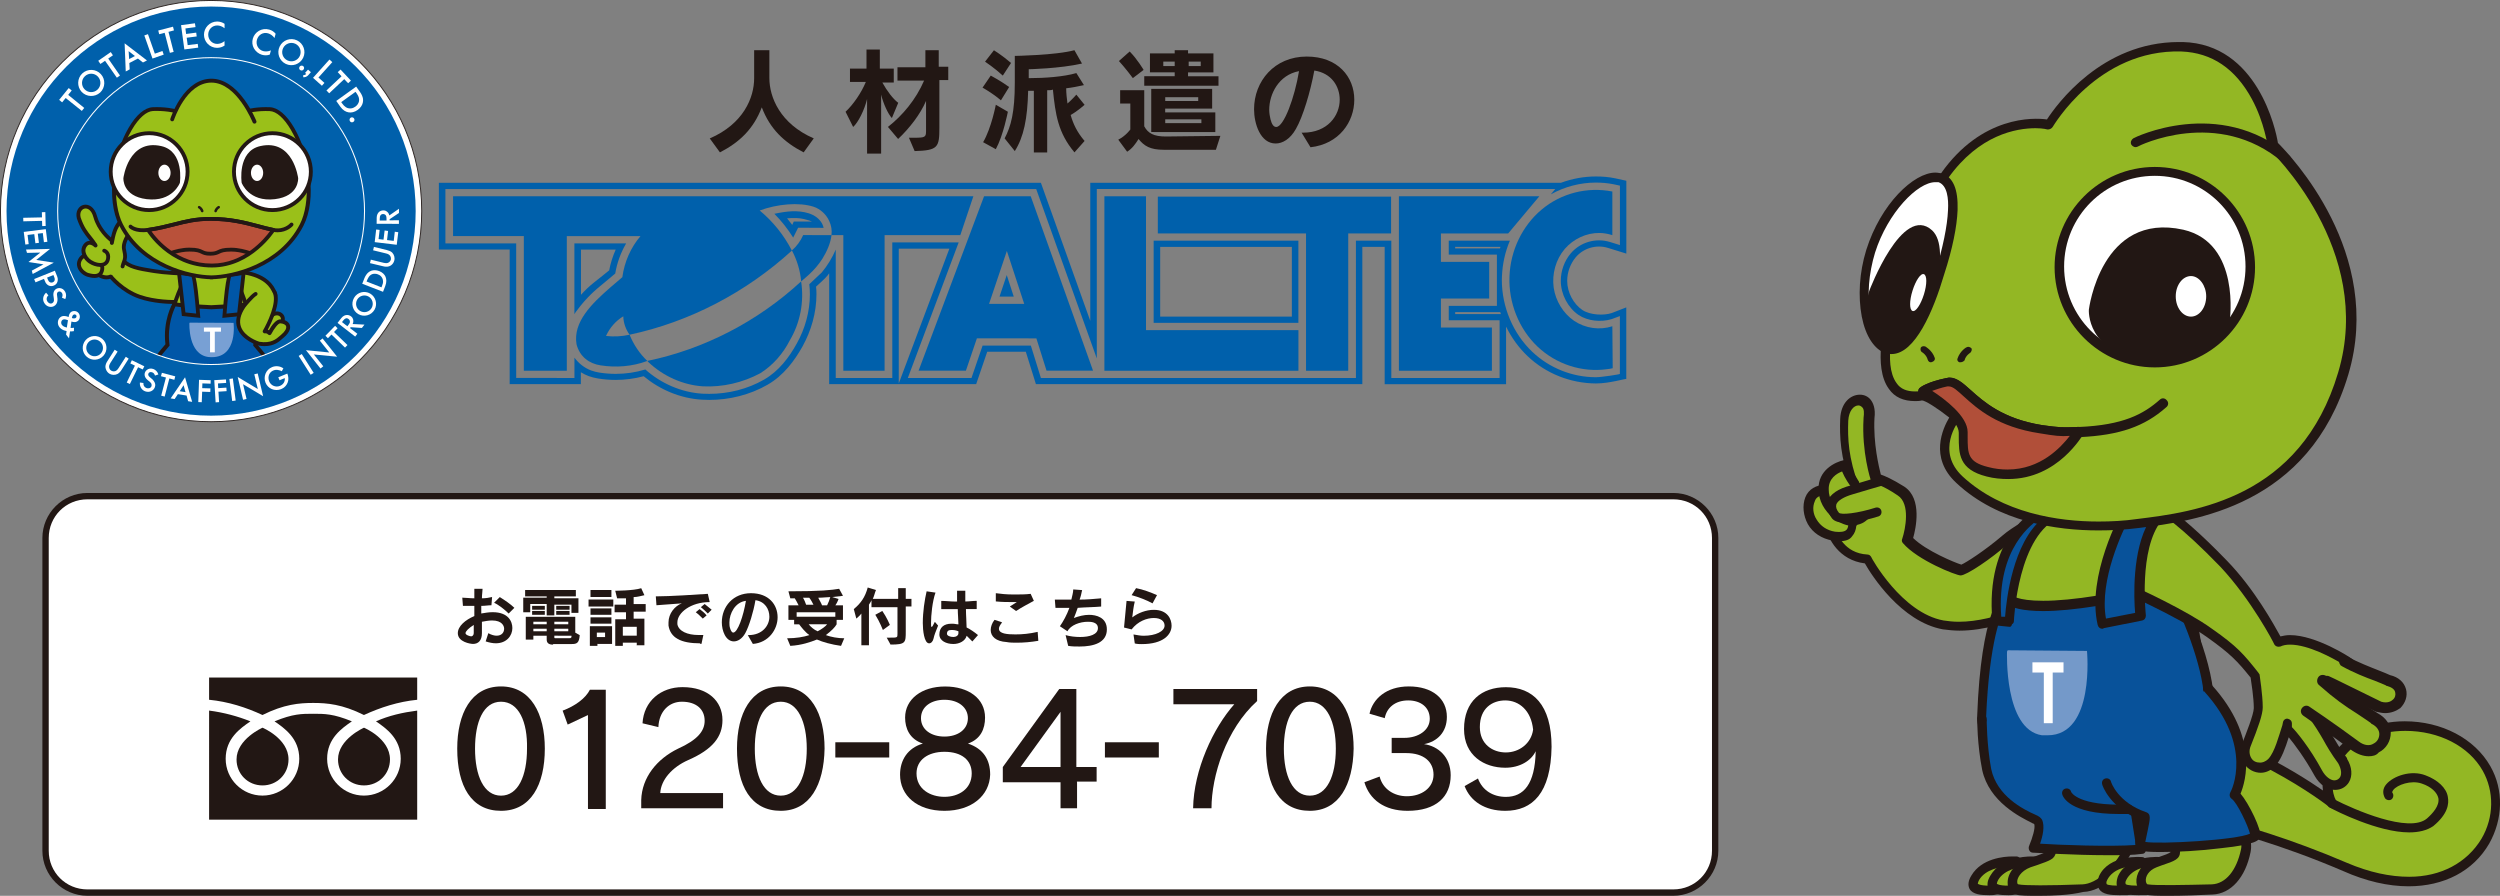 <?xml version="1.0" encoding="utf-8"?>
<!-- Generator: Adobe Illustrator 26.3.1, SVG Export Plug-In . SVG Version: 6.00 Build 0)  -->
<svg version="1.1" id="レイヤー_1" xmlns="http://www.w3.org/2000/svg" xmlns:xlink="http://www.w3.org/1999/xlink" x="0px"
	 y="0px" viewBox="0 0 4252.8 1523.9" style="enable-background:new 0 0 4252.8 1523.9;" xml:space="preserve">
<rect x="0" y="0" width="4252.8" height="1523.9" fill="#808080" stroke="none"/>
<style type="text/css">
	.st0{fill:#0060AB;}
	.st1{fill:#FFFFFF;stroke:#2E2624;stroke-width:1.641;}
	.st2{fill:#FFFFFF;}
	.st3{fill:none;}
	.st4{clip-path:url(#SVGID_00000032607589308524814610000006347066182978885802_);}
	.st5{fill:#B9513A;}
	.st6{fill:#9AC019;}
	.st7{fill:#231815;}
	.st8{fill:#0056A7;}
	.st9{fill:#78A0D4;}
	.st10{fill:none;stroke:#FFFFFF;stroke-width:1.761;stroke-miterlimit:5;}
	.st11{fill:#221714;}
	.st12{fill:#93B724;}
	.st13{fill-rule:evenodd;clip-rule:evenodd;fill:#E2D421;}
	.st14{fill-rule:evenodd;clip-rule:evenodd;fill:#D97D0C;}
	.st15{fill:#08529A;}
	.st16{fill:#B14F39;}
	.st17{fill:#7499C9;}
</style>
<g>
	<path class="st0" d="M2748,303.4c-11.3-2.4-22.4-3.2-33.1-3.2c-20.5,0-40.5,3.7-59.7,10.8h-800.5v234.9l-84-234.9H746.6v113.5H867
		v229h121.1v-20.3c4.1,2.6,8.5,4.8,13.3,6.6c5.1,1.8,10.4,3.2,16.1,4.1c9.7,1.5,19.8,2.4,29.7,2.4c15.9,0,32-2.1,47.7-6.3
		c27.7,23,62.7,37.8,99.1,39.9c4.2,0.2,8.3,0.4,12.5,0.4c34.3,0,69.1-8.5,99.5-26c27.2-15.7,45.6-40.8,59.2-65
		c14.8-26.8,23.7-57.5,23.7-88.9c0-4.3-0.2-8.6-0.7-12.8l9.2-8.4c3.9-3.5,9.4-8.8,13.1-14.2v188.4h117.9h0.5h131.7l18.8-55.1h65.6
		l17.2,55.1h555.3V420h38v233.6H2562v-98c9.2,18.7,21.4,35.8,36.6,50.2c31.4,29.9,73.3,46.2,116.1,46.5c23.3,0.2,51.8-9,51.8-7.4
		V522.9l-24.7,9.6c-13.6,4.6-37.3,3.5-50.2-5.3c-14.8-10.1-25.6-29.6-25.6-49.5c0-14.8,5.6-29.3,14.3-39.8
		c13.1-15.7,35-22.4,55-16.2l31.3,9.7V400v-92.5L2748,303.4z M1528.9,652.3V423h86.1L1528.9,652.3z M2552.1,531
		c0.3,1.1,0.7,2.2,1.1,3.3h-77.8V531H2552.1z M2551.6,422.6h-76.2V420h77.1C2552.1,420.9,2551.9,421.7,2551.6,422.6z M2755.7,400
		v16.9l-16.8-5.2c-24.5-7.6-51.1,0.5-67.1,19.6c-10.5,12.5-16.7,29.3-16.7,46.4c0,23,12.2,45.8,30.2,58.1
		c15.7,10.5,38.5,12.5,56.2,7.1l14.1-5.2l0,98.4c-0.1,0.8-31.3,5.6-40.8,5.6c-39.9,0-79.1-15.5-108.4-43.4
		c-32.6-31.1-51.6-76.3-51.6-122.1c0-2,0.2-4.2,0.2-6.4c0.9-20.9,5.4-41.4,13.5-60.4h-104v23.7h81.9v87.2h-81.9v24.5h86.5V643
		h-184.2V409.4h-60.2V643h-535.9l-17.1-55.1h-82.1l-18.9,55.1h-108.3l86.5-230.6h-112.9V643h-96.2V424.6c-6,14-14.1,27.2-23.7,38.8
		l-21.3,20.1c0.7,5.7,1,11.3,1,17.2c0,29.5-8.2,58.5-22.4,83.9c-13.1,23.6-30.4,46.6-55.1,60.9c-28.5,16.5-61.4,24.5-93.8,24.5
		c-3.8,0-7.8-0.2-11.6-0.3c-35.8-2.2-70.4-17.4-97-41.2c-16.3,5-33.5,7.5-50.3,7.5c-9.4,0-18.9-0.8-28-2.2c-4.9-0.8-9.4-2-13.9-3.6
		c-11.5-4.3-21.2-12.1-28.4-21.8V643l-99.1-0.1V414H757.7v-92.4h1005l103.1,288.2V321.5h779.9l-7.6,9.1c23.5-13,50-20,76.7-20
		c10.3,0,20.5,0.9,30.7,3l10.2,2.2V400z"/>
	<path class="st0" d="M1103.2,616.2c25.2,23.8,58.5,38.7,92.3,41c33.7,1.7,67.9-6.2,97.9-22.3c21.2-13.4,38.6-33,50.3-56.2
		c17.5-29.5,24.5-65.5,19.1-100c-73.8,68.2-165.1,115.3-261.7,135.3L1103.2,616.2z"/>
	<path class="st0" d="M1655.8,333.9H770.7v67.7h120.4v229.1h73.1V401.7h125.3c-16.5,19.4-27.3,43.7-30.8,69.8
		c-7.1,5.9-14.2,12.1-21.4,18.3c-30.9,27.1-62.7,58-56.6,95.7c5.5,21.7,22,33.1,40.8,36c26.5,4.2,54.2,2,79.7-7.5
		c-12.9-12.1-23.4-27.7-30.2-44.6c-13.1,2.9-26.8,3.7-40.1,2.1c6.2-13.8,16.7-25.8,29.4-33.4c0.2,11.2,4.3,22.4,10.7,31.3
		c101.6-21.6,198-71.8,276.2-143.2c8.5,15.8,14.1,34.2,15.7,52.5c4.5-4,9.5-8,13.9-12.2c8.2-7.5,16.1-16.8,22.4-26.7
		c7.4-12.1,13.6-25.6,15.3-39.8h20.1v230.7h70.2V400h128.8L1655.8,333.9z M1414.4,400l-48.1-0.1c-4.4,10-10.9,19-19.3,26.2
		c-13.4-26.1-32.5-49.8-54.7-68c29.7-11.1,67.1-14.5,92.1-6.3c10.9,3.6,21.4,13.1,26.3,24.4C1414.1,383.5,1415.6,391.9,1414.4,400z"
		/>
	<polygon class="st0" points="1969.6,397.1 2221.7,397.1 2221.7,630.7 2293.5,630.7 2293.5,397.1 2366.4,397.1 2366.4,334.5 
		1969.6,334.5 	"/>
	<polygon class="st0" points="1949.5,333.9 1878.7,333.9 1878.7,630.7 2208.8,630.7 2208.8,561.6 1949.5,561.6 	"/>
	<path class="st0" d="M1674,333.9l-111.4,296.7h80.5l18.7-55H1763l17.3,55h79.1l-106-296.7H1674z M1682.5,516.9l30.3-90l29.5,90
		H1682.5z"/>
	<path class="st0" d="M2208.7,409.4h-246.2v139.8h246.2V409.4z M2197.6,538.6h-224V420h224V538.6z"/>
	<polygon class="st0" points="2379.7,333.9 2379.7,630.7 2537.9,630.7 2537.9,557.2 2451.2,557.2 2451.2,507.9 2533.3,507.9 
		2533.3,445.5 2451.2,445.5 2451.2,397.1 2565.6,397.1 2618.6,333.9 	"/>
	<path class="st0" d="M2622.3,356.7c-32.7,27.4-52.9,69.5-54.5,113.6c-1.8,44.8,16.2,89.3,47.7,119.3
		c31.8,30.1,75.8,44.4,118.4,38.4c3.1-0.4,6.5-0.8,9.5-1.6l-0.6-71.4c-21.6,7.1-45.9,3.6-65-9.2c-18.5-12.6-31.5-33.7-34.8-56.5
		c-3.2-23.5,3.7-48,18.8-65.8c15-17.3,36.8-27.4,59-27.2c7.2,0,14.9,1.5,22,3.7v-74.2C2700.5,317.4,2655.7,328.5,2622.3,356.7z"/>
	<path class="st0" d="M1015.6,491.2c12.2-10.3,21-17.5,31-25.9c3-18.2,9.4-35.6,18.6-51.3h-88.1v120.3
		C977.2,533.8,993.4,509.9,1015.6,491.2z M988.3,501.5v-76.9h59.1c-5,11.2-8.8,23.1-11.1,35.3c-8.1,6.7-14.6,11.7-26.9,21.5
		C1002.8,486.6,994.1,494.9,988.3,501.5z"/>
	<path class="st0" d="M1347.7,359.4c-9.7,0.3-21,2.3-30.4,4.3c12,12.1,22.9,25.9,32,40.5l8.4-16.8h8.6l34.8,0.2
		c-0.6-2.2-1.2-4.3-2.3-6.6C1388.9,362,1364.5,358.9,1347.7,359.4z M1350.3,376.9l-2.6,5.7c-2.8-3.8-5.8-7.5-8.8-11.2
		c13-0.9,19.2-0.8,28.6,1.2c5.8,1.3,12.9,3.6,14,4.3L1350.3,376.9z"/>
	<polygon class="st0" points="1700.3,504.5 1724.5,504.5 1712.6,467.9 	"/>
</g>
<g>
	<path class="st1" d="M359.1,0.8C161.5,0.8,0.8,161.5,0.8,359.1c0,197.6,160.7,358.3,358.3,358.3c197.6,0,358.3-160.7,358.3-358.3
		C717.4,161.5,556.7,0.8,359.1,0.8z"/>
	<path class="st0" d="M359.1,707.1c-192,0-348-156-348-348c0-192,156.1-348,348-348c192,0,348,156.1,348,348
		C707.1,551.1,551.1,707.1,359.1,707.1z"/>
	<g>
		<path class="st2" d="M509.9,113.1c-1.5,1.8-1.3,4.5,0.5,5.9c1.8,1.5,4.5,1.2,5.9-0.6c1.5-1.8,1.3-4.5-0.5-5.9
			C514,111.1,511.3,111.4,509.9,113.1z"/>
		<path class="st2" d="M515.7,127.9l0.2,3.5c2.8,0.3,5.9-0.9,7.9-2.9l5.1-5.7l-4.9-4.4l-5.1,5.6l2,1.8
			C519.6,127.2,517.7,127.9,515.7,127.9z"/>
		<g>
			<polygon class="st2" points="122,153.9 116.9,149.8 100.6,169.9 105.7,174.1 111.7,166.7 139.2,188.7 143.3,183.6 116,161.4 			
				"/>
			<path class="st2" d="M170.4,157.4c8.9-8.4,9.4-22.5,1.1-31.4c-8.4-9-22.4-9.5-31.4-1.2c-9,8.4-9.5,22.5-1.2,31.5
				C147.3,165.2,161.3,165.6,170.4,157.4z M144.5,129.6c6.3-5.9,16.2-5.6,22.1,0.8c5.9,6.3,5.5,16.3-0.8,22.1
				c-6.3,5.9-16.2,5.6-22.1-0.8C137.8,145.4,138.2,135.5,144.5,129.6z"/>
			<polygon class="st2" points="178.7,103.4 198.8,132.2 204.1,128.5 184.1,99.6 192.1,94.1 188.4,88.6 167.1,103.4 170.8,108.8 			
				"/>
			<path class="st2" d="M220.6,118l-0.6-10.8l14.6-7.6l8.6,6.7l6.8-3.5l-38-29.1l1.9,47.9L220.6,118z M229.5,95.3l-9.8,5.2L218.8,87
				L229.5,95.3z"/>
			<polygon class="st2" points="278.5,92.9 276.3,86.7 263.4,91.3 251.7,58.1 245.5,60.3 259.4,99.6 			"/>
			<polygon class="st2" points="280.1,55.8 289,89.9 295.4,88.3 286.6,54.2 295.9,51.7 294.3,45.4 269.2,51.9 270.8,58.2 			"/>
			<polygon class="st2" points="337.2,81 336.4,74.6 319.3,76.8 317.6,64.2 334.6,62 333.8,55.5 316.6,57.8 315.4,48.4 332.6,46.1 
				331.6,39.6 308,42.8 313.6,84.1 			"/>
			<path class="st2" d="M369.2,81.4c4.8-0.1,9-1.3,12.8-3.9l-0.1-7.5c-3.6,3-8.3,4.7-12.4,4.7c-8.4,0-15.3-6.8-15.3-15.7
				c0-8.5,6.3-15.6,15.3-15.7c4.2,0,8.8,1.7,12.5,4.8l0-7.6c-3.6-2.5-7.9-3.8-12.5-3.9C356.2,36.7,347,47.6,347,59
				c0,5.8,2.2,11.3,6.1,15.4C357.3,78.9,363.3,81.4,369.2,81.4z"/>
			<path class="st2" d="M445.6,93.2c4.6,1.3,9,1.2,13.3-0.3l2-7.2c-4.3,1.9-9.3,2.3-13.3,1.2c-8.1-2.3-12.9-10.7-10.5-19.3
				c2.3-8.2,10.2-13.4,19-10.9c4,1.2,8.1,4,10.8,8l2-7.3c-2.8-3.4-6.5-5.9-11-7.1c-12.9-3.6-24.7,4.4-27.8,15.4
				c-1.6,5.6-1,11.4,1.8,16.5C434.9,87.5,439.9,91.5,445.6,93.2z"/>
			<path class="st2" d="M486.1,108.7c11.1,5.3,24.3,0.6,29.6-10.4c5.3-11.1,0.6-24.3-10.4-29.6c-11.1-5.3-24.3-0.6-29.6,10.5
				C470.4,90.2,475.1,103.4,486.1,108.7z M481.6,81.9c3.7-7.8,13.1-11.1,20.9-7.4c7.8,3.7,11.1,13.1,7.4,20.9
				c-3.7,7.8-13.1,11.1-20.9,7.4C481.1,99.1,477.8,89.7,481.6,81.9z"/>
			<polygon class="st2" points="551.9,141 541.7,131.9 565.3,105.7 560.4,101.3 532.5,132.4 547.6,145.9 			"/>
			<polygon class="st2" points="555.3,153.9 560,158.7 585.6,134.6 592.2,141.6 597,137.2 579.3,118.3 574.5,122.7 581,129.8 			"/>
			<path class="st2" d="M578.7,181.2c4.5,6.4,9.5,9.1,14.1,9.9c4.6,0.9,10.3-0.2,15.8-4.2c4.8-3.5,7.5-7.8,8.5-11.9
				c0.6-2.3,0.7-4.6,0.4-6.9c-0.4-3-2-7.3-4.8-11.2l-6.8-9.6l-33.9,24.4L578.7,181.2z M604.8,156.2c4.2,5.4,5.5,9,5.8,10.9
				c0.8,3.8,0.1,7-2.2,10.4c-1.1,1.6-2.4,2.8-3.9,3.9c-2.3,1.6-4.1,2.3-5.5,2.7c-3.7,0.9-7.6,0.3-10.6-1.7c-1.2-0.8-2.4-1.9-3.4-2.8
				c-0.5-0.5-1.6-1.8-3.4-4.2c-0.4-0.5-0.7-1.1-1.1-1.7L604.8,156.2z"/>
			<path class="st2" d="M594.6,203.4c-0.2,2.3,1.4,4.4,3.7,4.7c2.3,0.2,4.4-1.5,4.7-3.8c0.2-2.3-1.5-4.4-3.8-4.7
				C596.9,199.3,594.9,201,594.6,203.4z"/>
		</g>
	</g>
	<g>
		<polygon class="st2" points="508.1,605.5 528.5,637.5 533.6,634.3 513.3,602.2 		"/>
		<polygon class="st2" points="548.7,575.7 544.1,579.5 560.1,599.6 520.5,595.7 545.2,626.9 549.9,623.1 533.9,603 573.5,606.8 		
			"/>
		<polygon class="st2" points="574.3,558.4 570,554.3 553.6,571.2 557.8,575.3 563.9,569.1 586.9,591.3 591.1,587 568.2,564.8 		"/>
		<path class="st2" d="M599.6,540.8c-0.6-1-1.5-1.9-2.4-2.6c-2-1.6-4.4-2.3-6.6-2.4c-3.4-0.1-7.2,1.7-10,5.3l-6.4,8.2l30,23.3
			l3.7-4.8l-12.5-9.7l1.1-1.5l19.1,1.3l4.4-5.7l-20.1-1C601.6,547.8,601.5,544,599.6,540.8z M594.5,550c-0.4,0.9-1,1.8-1.7,2.6
			l-1.9,2.4l-9.1-7.1l1.8-2.4c2-2.6,3.4-3.4,4.2-3.7c1.7-0.7,3.5-0.5,5.2,1c1.3,1,2.2,2.5,2.2,4.3C595.4,548.1,595,549.2,594.5,550z
			"/>
		<path class="st2" d="M629.7,499.4c-9.6-5.6-22-2.3-27.5,7.4c-5.6,9.7-2.3,22,7.4,27.6c9.6,5.5,21.9,2.2,27.5-7.5
			C642.6,517.3,639.3,505,629.7,499.4z M632.2,523.9c-3.9,6.8-12.6,9.1-19.4,5.2c-6.8-3.8-9.1-12.5-5.2-19.4
			c3.9-6.8,12.6-9.1,19.4-5.2C633.8,508.4,636.1,517.1,632.2,523.9z"/>
		<path class="st2" d="M645,461.1c-4.9-1.9-9.7-1.8-13.3-0.6c-2,0.7-3.8,1.8-5.4,3.2c-2.1,1.8-4.5,5.1-6.2,9.1l-3.9,9.9l35.4,13.7
			l3.8-9.9c2.5-6.5,2.1-11.6,0.5-15.6C654.3,467,650.7,463.3,645,461.1z M651.2,482.4c-0.1,0.6-0.6,2.1-1.6,4.7
			c-0.2,0.6-0.4,1.1-0.7,1.7l-25.3-9.9c2.1-5.7,4.1-8.5,5.4-9.8c2.4-2.4,5.3-3.5,8.8-3.4c1.8,0,3.5,0.4,5,1c2.4,0.9,3.9,2,4.8,2.8
			c2.5,2.4,4,5.7,4,9C651.7,479.7,651.5,481.2,651.2,482.4z"/>
		<path class="st2" d="M663,427c-1.6-0.7-3.2-1.2-4.8-1.6l-22.1-5.4l-1.4,5.8l21.9,5.3c4,0.9,5.7,2.4,6.7,3.7c1.5,1.7,2,4.4,1.6,6.8
			c-0.6,2.3-2.4,4.4-4.5,5.3c-1.4,0.7-3.6,1.1-7.6,0.2l-22-5.4l-1.4,5.9l22.1,5.3c1.7,0.4,3.4,0.8,5.1,0.8c4,0.1,6.6-0.8,9.2-2.8
			c2.5-1.9,4.2-4.7,5-7.9c1.2-4.8-0.4-10-3.7-13.4C665.8,428.5,664.5,427.6,663,427z"/>
		<polygon class="st2" points="669.8,409.8 658.4,408.4 660.2,392.9 654.3,392.1 652.4,407.7 644,406.7 645.8,391.1 639.9,390.4 
			637.4,411.9 674.9,416.4 677.5,395 671.6,394.2 		"/>
		<path class="st2" d="M678.7,362.3l0-7.2l-16.4,11.4c-0.7-3.7-3.1-6.5-6.5-8c-1.2-0.4-2.3-0.6-3.6-0.6c-2.6,0-4.9,0.8-6.8,2.1
			c-2.6,2-4.6,5.7-4.6,10.3l-0.1,10.4l37.9,0.1l0-6.1l-15.9,0.1l0.1-1.9L678.7,362.3z M657.5,375.2l-11.6-0.1l0.1-3.1
			c0-3.2,0.6-4.7,1.1-5.5c1-1.5,2.5-2.4,4.7-2.4c1.6,0,3.2,0.6,4.4,2.1c0.6,0.9,0.9,1.9,1.1,2.9c0.2,0.9,0.2,2,0.2,3V375.2z"/>
		<polygon class="st2" points="71.8,384.6 77.7,384.4 77.1,360.8 71.2,361 71.4,369.8 39.5,370.5 39.7,376.5 71.5,375.7 		"/>
		<polygon class="st2" points="46.9,399.7 58.3,398.3 60.2,413.8 66.2,413.1 64.3,397.5 72.8,396.5 74.7,412 80.6,411.3 77.9,389.8 
			40.4,394.5 43.1,416 48.8,415.3 		"/>
		<path class="st2" d="M76.3,477.9c1,2.6,1.7,3.7,2.4,4.5c2.7,3.2,5.7,4.5,9.2,4.3c1.3-0.1,2.5-0.4,3.6-0.9c2.3-0.8,4.2-2.5,5.3-4.4
			c1.7-2.8,2.2-7,0.4-11.3l-3.9-9.6l-35.2,14.2l2.3,5.6l14.4-5.9L76.3,477.9z M90.9,467.9l1.1,2.8c1.3,3,1.2,4.6,1.1,5.5
			c-0.3,1.9-1.5,3.3-3.5,4.1c-1.5,0.6-3.2,0.6-4.8-0.3c-0.9-0.4-1.6-1.2-2.2-2.1c-0.5-0.9-0.9-1.8-1.4-2.8l-1.1-2.9L90.9,467.9z"/>
		<path class="st2" d="M99.2,496.3c2.1-1.1,4.8-0.4,6.4,2.5c0.6,1.1,0.8,2.2,0.8,3.3c0,0.8-0.2,2.6-1,4.3l5.6,2.4
			c2-4.2,1.8-8.9-0.1-12.4c-1.1-2-2.5-3.5-3.9-4.5c-3.5-2.3-7.7-2.4-10.8-0.8c-2.8,1.4-4.5,3.8-5.2,7.1c-0.6,2.9,0.1,6.5,0.2,6.9
			l0.4,3c0.4,2.3,0.2,3.6-0.1,4.4c-0.5,1.5-1.4,2.6-2.7,3.3c-3.3,1.7-6.9-0.5-8.5-3.5c-1.8-3.5-1.1-7.3,2-9.8l-3.9-4.6
			c-2.7,2.4-4.5,5.7-4.9,8.9c-0.4,2.7,0.1,5.7,1.6,8.2c3.5,6.6,11,8.8,16.7,5.8c3.6-1.9,5.3-5.1,5.9-9c0.1-1.1,0.1-2.2,0.1-3.3
			c0-1.1-0.2-2.1-0.4-3.1l-0.4-3.4C96.9,501.2,96.3,497.8,99.2,496.3z"/>
		<path class="st2" d="M120.7,530.9c-1.1,0.7-1.8,1.8-2.7,3.5c-0.6,1.5-1.1,3.1-1.2,4.9c-2.3-1-4.7-1.5-5.7-1.6
			c-3.7-0.6-6.4,0.3-8.4,1.9c-4.7,3.7-5.9,11.3-1.6,16.9c1.7,2.1,3.7,3.8,7.3,5.3c1.9,0.6,3.2,1.1,4.9,1.3l-0.9,6l5,6.5l1.7-11.8
			c2.1,0,4.5-0.1,6.6-0.5l0.2-5.8c-2,0.4-3.9,0.5-5.9,0.4l1.5-10.9c1.9,0.6,4,1,5.2,0.9c2.4,0.1,4-0.6,5.7-1.8c3.8-3,4.7-9,1.3-13.5
			C130.1,528.1,124,528.4,120.7,530.9z M113.7,557.2c-2.5-0.5-5.1-1.6-6.3-2.5c-0.7-0.5-1.4-1.1-1.9-1.8c-2.4-3.1-1.6-7,0.7-8.7
			c1.5-1,3.5-1.8,9.4,0.5L113.7,557.2z M128.8,540.8c-0.6,0.5-1.1,0.7-2.6,0.9c-1.2,0.1-2.7-0.2-3.9-0.7c0.2-1.7,0.9-3.5,1.3-4.1
			c0.3-0.5,0.6-1,1.1-1.3c1.6-1.2,3.7-0.9,4.9,0.6C130.6,537.6,130.3,539.7,128.8,540.8z"/>
		<path class="st2" d="M174.2,576.6c-8.4-7.4-21.1-6.4-28.5,1.9c-7.3,8.5-6.5,21.2,1.9,28.4c8.4,7.4,21.1,6.5,28.5-1.9
			C183.5,596.6,182.6,583.8,174.2,576.6z M171.7,601.1c-5.2,6-14.1,6.6-20.1,1.4c-5.9-5.1-6.5-14.1-1.4-20.1
			c5.2-5.9,14.1-6.5,20-1.3C176.2,586.2,176.9,595.1,171.7,601.1z"/>
		<path class="st2" d="M214,606.9L201.8,626c-2.2,3.5-4.1,4.7-5.6,5.3c-2.2,0.7-4.9,0.5-7-0.8c-2.1-1.3-3.4-3.6-3.6-6
			c-0.2-1.6,0.1-3.7,2.3-7.3l12.2-19.1l-5-3.2l-12.3,19.2c-0.9,1.5-1.8,2.9-2.4,4.5c-1.4,3.7-1.4,6.5-0.2,9.6c1,3,3,5.6,5.7,7.4
			c4.2,2.6,9.7,2.8,14,0.6c1.3-0.8,2.6-1.7,3.7-2.9c1.2-1.1,2.1-2.6,3.1-4l12.2-19.2L214,606.9z"/>
		<polygon class="st2" points="245.5,623.1 224.3,612.8 221.7,618.2 229.5,622 215.6,650.7 220.9,653.3 234.9,624.7 242.8,628.5 		
			"/>
		<path class="st2" d="M258.7,633.3c1.3,0.5,2.2,1.1,2.9,1.8c0.5,0.6,1.6,2.1,2.1,3.8l5.7-1.9c-1.3-4.5-4.6-7.8-8.3-9.2
			c-2.2-0.8-4.1-1-6-0.8c-4.1,0.6-7.3,3.3-8.5,6.6c-1.1,3-0.8,5.8,0.9,8.8c1.5,2.5,4.4,4.7,4.7,5l2.4,1.9c1.8,1.6,2.5,2.6,2.9,3.4
			c0.6,1.4,0.6,2.9,0.2,4.3c-1.3,3.5-5.4,4.3-8.6,3.1c-3.7-1.4-5.6-4.8-5.1-8.6l-6-0.8c-0.4,3.6,0.5,7.2,2.4,9.9
			c1.5,2.2,3.8,4.1,6.6,5.1c7.1,2.6,14.1-0.8,16.4-6.9c1.5-3.7,0.6-7.3-1.6-10.5c-0.6-1-1.5-1.8-2.1-2.6c-0.8-0.8-1.5-1.4-2.3-2
			l-2.7-2.3c-0.7-0.6-3.4-2.7-2.3-5.8C253.2,633.5,255.6,632.2,258.7,633.3z"/>
		<polygon class="st2" points="298.1,640.2 275.4,634.2 273.8,640 282.3,642.2 274.2,673.1 280.1,674.6 288.1,643.8 296.6,646.1 		
			"/>
		<path class="st2" d="M290.3,677.7l6.8,1.1l5.5-8.3l14.8,2.4l2.6,9.6l6.9,1.1l-12.1-41.8L290.3,677.7z M305.7,665.5l6.6-10.2
			l3.3,11.8L305.7,665.5z"/>
		<polygon class="st2" points="337.3,684 343.2,684.2 343.9,666.3 357.7,666.8 358,660.7 344,660.3 344.3,652.2 358.3,652.7 
			358.4,646.8 338.6,646.1 		"/>
		<polygon class="st2" points="385.1,659.4 371.2,660.3 370.8,652.3 384.7,651.4 384.4,645.5 364.5,646.7 366.8,684.5 372.7,684.1 
			371.6,666.3 385.5,665.4 		"/>
		<polygon class="st2" points="390.2,644.6 395,682.2 400.9,681.4 396.1,643.8 		"/>
		<polygon class="st2" points="438.4,635.3 432.6,636.7 438.6,661.8 404.4,641.3 413.5,680.1 419.4,678.7 413.5,653.6 447.6,674 		
			"/>
		<path class="st2" d="M473.4,641.8l2.1,5.1l8.9-3.7c0.7,5.4-2,10.7-8.3,13.3c-7.1,2.9-15.3-0.5-18.3-8c-1.8-4.5-1.1-8.9,0.1-11.5
			c1.4-3.1,4-5.6,7.2-6.8c2.7-1.1,5.4-1.5,9.2-0.5c1.8,0.3,3.5,1,5,1.8l2.8-4.9c-5.8-4-12.9-4.7-19.1-2.2
			c-11.1,4.5-15.3,16.7-11.3,26.6c2,4.9,5.7,8.7,10.5,10.8c5,2.2,10.9,2.2,15.9,0.2c1.6-0.7,3.3-1.6,4.9-2.7c4-3.1,6.5-7.4,7.3-11.9
			c0.6-3.3,0.1-7.9-1.5-11.9L473.4,641.8z"/>
		<polygon class="st2" points="61.7,442.2 85.2,423.4 44.3,424.5 45.9,430.2 68.5,429.7 48.4,445.7 74,449.7 54.1,460.4 55.6,466.1 
			91.5,446.8 		"/>
	</g>
	<path class="st3" d="M98.1,359.1c0,144.1,116.8,261,261,261c144.1,0,261-116.8,261-261c0-144.1-116.8-261-261-261
		C215,98.1,98.1,215,98.1,359.1z"/>
	<path class="st3" d="M98.1,359.1c0,144.1,116.8,261,261,261c144.1,0,261-116.8,261-261c0-144.1-116.8-261-261-261
		C215,98.1,98.1,215,98.1,359.1z"/>
	<g>
		<defs>
			<path id="SVGID_1_" d="M98.1,359.1c0,144.1,116.8,261,261,261c144.1,0,261-116.8,261-261c0-144.1-116.8-261-261-261
				C215,98.1,98.1,215,98.1,359.1z"/>
		</defs>
		<clipPath id="SVGID_00000029735818949860131420000009402601173351576503_">
			<use xlink:href="#SVGID_1_"  style="overflow:visible;"/>
		</clipPath>
		<g style="clip-path:url(#SVGID_00000029735818949860131420000009402601173351576503_);">
			<path class="st5" d="M356.1,359.6c-39.2,0-131.1,8.8-127.9,18.4c26.7,80.2,106.4,82.1,131.4,82.1s98.1-2,124.8-82.1
				C487.6,368.4,395.3,359.6,356.1,359.6z"/>
			<g>
				<path class="st6" d="M362.1,643.1c0,0,62.7,4.1,150.4,41.5c82.1,35,119.8-29.5,97.7-68.1c-20.8-36.3-81.4-38.6-102.4-8.8
					c-13.4,19-4.5,32.6-4.5,32.6s-62.3-50-144.6-60.5L362.1,643.1z"/>
				<path class="st7" d="M556.7,698C556.7,698,556.7,698,556.7,698c-14,0-29.3-3.5-45.4-10.3c-86.2-36.7-148.7-41.2-149.4-41.2
					c-1.7-0.1-3-1.4-3.1-3.1l-3.4-63.2c-0.1-1,0.3-1.9,1-2.6c0.7-0.7,1.7-1,2.7-0.9c65.2,8.3,118.5,41.6,138.2,55.2
					c-0.7-6.5,0.4-15.5,7.9-26.1c9.7-13.7,28-22,48.9-22c25.5,0,48.1,11.9,59.1,31c9.2,16.1,8.8,36.6-1,53.5
					C601.3,687.2,581.1,698,556.7,698z M365.3,640.1c13.4,1.3,71.9,8.8,148.6,41.5c15.3,6.5,29.7,9.8,42.8,9.8
					c22,0,40.2-9.6,49.8-26.2c8.6-14.9,9-32.9,0.9-47c-9.8-17.1-30.2-27.7-53.4-27.7c-18.7,0-35,7.2-43.5,19.2
					c-11.9,16.8-4.7,28.5-4.4,29c0.9,1.4,0.6,3.1-0.6,4.2c-1.2,1.1-3,1.1-4.2,0.1c-0.6-0.5-60.6-48-139.1-59.2L365.3,640.1z"/>
			</g>
			<g>
				<path class="st6" d="M503.3,640.4c0,0,51.1,27,67.7,12.8c16.5-14.2,7.5-25.5-4.5-29.8c-12-4.3-28.6,4.3-24.1,11.4"/>
				<path class="st7" d="M556.8,660.6c-21.4,0-50.8-15.1-55-17.3c-1.6-0.8-2.2-2.8-1.4-4.4c0.8-1.6,2.8-2.2,4.4-1.4
					c13.7,7.2,51.8,23.6,64,13.2c4.1-3.5,8.7-8.8,7.7-14.1c-0.8-4.1-5-7.9-11.2-10.2c-7.7-2.7-16.9,0.8-19.7,4.2
					c-1.1,1.3-0.7,1.9-0.5,2.3c1,1.5,0.5,3.6-1,4.5c-1.5,1-3.6,0.5-4.5-1c-2-3.1-1.7-6.7,0.9-9.9c4.7-5.9,16.9-9.9,27.1-6.3
					c8.5,3,14.3,8.7,15.5,15.1c0.9,4.6-0.2,11.9-9.9,20.3C569,659.2,563.3,660.6,556.8,660.6z"/>
			</g>
			<g>
				<path class="st6" d="M188,470c0,0,19.2,24.4,49.7,34.9c30.5,10.5,67.5,8.7,67.5,8.7l15.3-48c0,0-36.6-0.9-57.5-4.4
					c-20.9-3.5-43.6-6.1-53.2-18.3"/>
				<path class="st7" d="M298.7,517.1c-12.2,0-38.7-1-62-9c-31.1-10.7-50.4-34.9-51.2-36c-1.1-1.4-0.9-3.5,0.6-4.6
					c1.4-1.1,3.5-0.9,4.6,0.5c0.2,0.2,19,23.8,48.2,33.8c25.3,8.7,55.6,8.8,64,8.6l13.2-41.6c-10.4-0.3-36.7-1.5-53.6-4.3
					c-1.9-0.3-3.8-0.6-5.7-0.9c-19.7-3.2-40.1-6.5-49.6-18.6c-1.1-1.4-0.9-3.5,0.6-4.6c1.4-1.1,3.5-0.9,4.6,0.6
					c7.9,10.1,27,13.2,45.5,16.2c1.9,0.3,3.8,0.6,5.7,0.9c20.5,3.4,56.7,4.3,57,4.3c1,0,2,0.5,2.6,1.4c0.6,0.8,0.8,1.9,0.5,2.9
					l-15.3,48c-0.4,1.3-1.6,2.2-3,2.3C305.1,516.9,302.6,517.1,298.7,517.1z"/>
			</g>
			<g>
				<path class="st6" d="M208.5,453.2c2.8-11.7,6.5-11.8,2.6-28.1c-3.3-13.6,9.2-28.8,16.4-38.6c9.6-13-10.5-20.3-20.9-11.1
					c-10.8,9.4-13.7,24.2-16.4,38v-3.9c0,0-21.1-15.2-28.3-40.7c-7.1-27.3-33.2-18.8-28,2.1c8.5,25.5,19.5,31.9,27.9,45.9l-7,38.9
					c0,0,16.2,21.8,33.2,14.8"/>
				<path class="st7" d="M181.1,475.2c-15.6,0-28.2-16.7-28.9-17.6c-0.5-0.7-0.8-1.6-0.6-2.5l6.8-37.7c-2.5-3.9-5.2-7.3-8-10.9
					c-6.4-8-13.6-17-19.6-34.7c-3.1-12.6,3.4-21.3,11.1-23.2c8.2-2.1,19,3,23.2,19.2c5.1,18,17.6,30.8,23.6,36.1
					c2.5-11.1,6.4-22.9,15.7-31c7.9-6.9,19.7-6,25.3-0.8c3.6,3.3,5.6,9.3,0.4,16.3l-1.8,2.5c-7,9.4-16.6,22.4-14,33.4
					c2.9,12.2,1.8,16.3-0.4,22.4c-0.7,2-1.5,4.2-2.2,7.3c-0.4,1.8-2.2,2.9-4,2.4c-1.8-0.4-2.9-2.2-2.4-4c0.8-3.4,1.7-6,2.5-8
					c1.8-5,2.8-7.7,0.2-18.6c-3.4-14,7.3-28.4,15.1-38.9l1.8-2.4c2.3-3.2,2.5-5.7,0.5-7.6c-3.5-3.2-11.5-3.5-16.6,0.9
					c-10.1,8.8-12.9,23.3-15.3,36.1c-0.3,1.7-1.9,2.8-3.5,2.7c-1.7-0.2-3-1.6-3-3.3V411c-4.9-3.9-21.7-18.7-28.1-41.5
					c-3.1-12-9.9-16-15.3-14.6c-4.7,1.2-8.5,6.8-6.4,15c5.5,16.4,12,24.5,18.4,32.4c3.2,4,6.3,7.9,9.2,12.6c0.4,0.7,0.6,1.5,0.4,2.3
					l-6.7,37.5c3.4,4,16.1,17.8,28.5,12.7c1.7-0.7,3.6,0.1,4.3,1.8c0.7,1.7-0.1,3.6-1.8,4.3C186.5,474.7,183.8,475.2,181.1,475.2z"
					/>
			</g>
			<g>
				<path class="st6" d="M154.3,438.2c0,0-9.9-7.3-16.3,0.8c-10.6,13.5,2.9,26.1,11.6,28.6c8.7,2.5,22.3,4.9,24.2-9.8
					c1.3-9.8-8.5-10.5-8.5-10.5"/>
				<path class="st7" d="M160.7,472.8c-4.2,0-8.5-1-11.9-2c-6.5-1.8-14.4-7.9-17-16c-1.4-4.2-1.8-10.7,3.7-17.8
					c6.6-8.4,16.5-4.6,20.8-1.4c1.5,1.1,1.8,3.1,0.7,4.6c-1.1,1.5-3.1,1.8-4.6,0.7c-0.8-0.6-7.5-5.2-11.8,0.2
					c-3,3.8-3.9,7.8-2.6,11.7c1.8,5.6,7.8,10.4,12.6,11.7c2.9,0.8,11.6,3.3,16.3,0.2c2.1-1.4,3.3-3.8,3.8-7.3c0.3-2,0-3.5-0.9-4.6
					c-1.5-1.9-4.5-2.2-4.5-2.2c-1.8-0.1-3.2-1.7-3.1-3.5c0.1-1.8,1.7-3.2,3.5-3.1c0.6,0,5.9,0.5,9.2,4.6c1.4,1.7,3,4.8,2.3,9.6
					c-0.7,5.5-3,9.5-6.7,11.9C167.5,472.1,164.1,472.8,160.7,472.8z"/>
			</g>
			<g>
				<path class="st6" d="M162.5,417.7c0,0-10.3-10.9-18.1,0.1c-6.6,9.4,0.1,21.8,9.1,27.5c9.2,5.9,27.4,10,30.1-5.2
					c2-11.1-6.5-13.7-6.5-13.7"/>
				<path class="st7" d="M170.5,454c-6.6,0-13.7-2.6-18.7-5.8c-6.6-4.2-11.5-11.2-12.9-18.1c-1-5.1,0-10,2.9-14.1
					c3.4-4.9,7.4-6.1,10.1-6.3c6.9-0.5,12.5,5.2,13.1,5.8c1.2,1.3,1.2,3.4-0.2,4.6c-1.3,1.2-3.4,1.2-4.6-0.1l0,0
					c-1.1-1.1-4.6-4-7.8-3.8c-1.9,0.1-3.6,1.3-5.1,3.6c-1.8,2.6-2.5,5.7-1.8,9c1,5.1,4.9,10.6,10,13.8c5.7,3.7,14.7,6.3,20.3,3.9
					c2.6-1.2,4.2-3.4,4.8-6.9c1.4-8.2-4-10-4.3-10c-1.7-0.5-2.7-2.4-2.2-4.1c0.5-1.7,2.4-2.7,4.1-2.2c3.9,1.2,10.8,6.4,8.8,17.4
					c-1.3,7.2-5.4,10.4-8.7,11.8C175.9,453.5,173.2,454,170.5,454z"/>
			</g>
			<g>
				<path class="st6" d="M468.1,500.6C455,458.7,393,462.2,393,462.2l6.5,54.5c5.7,4.8,23.6,15.7,29.7,16.6
					C435.3,534.2,471.2,510.6,468.1,500.6z"/>
				<path class="st7" d="M429.5,536.6L429.5,536.6c-0.3,0-0.6,0-0.8-0.1c-7.4-1.1-26-12.8-31.3-17.3c-0.6-0.5-1-1.3-1.1-2.1
					l-6.5-54.5c-0.1-0.9,0.2-1.8,0.7-2.5c0.6-0.7,1.4-1.1,2.3-1.2c0,0,1.3-0.1,3.7-0.1c14.6,0,63,2.9,74.8,40.8
					c1,3.1-0.1,6.7-3.1,10.8C460,521.4,436.5,536.6,429.5,536.6z M402.6,515c6.4,5,22,14.2,27,15c3.9-0.1,25.4-12.8,33.3-23.5
					c1.9-2.6,2.3-4.3,2.1-4.9c-10.4-33.4-54.6-36.1-68.3-36.2L402.6,515z"/>
			</g>
			<g>
				<path class="st6" d="M286.5,594.8c0,0-30.5,26.2-30.5,50.6c0,24.4,4.4,35.8,0.9,36.6c-3.5,0.9-47.1,9.6-46.2,16.6
					c0.9,7.4,2.5,16,24.4,10.5c3.5-0.9,43.6-1.7,55-0.9c11.3,0.9,15.7,5.2,24.4,7c8.7,1.7,18.3-6.1,14.8-12.2
					c-3.5-6.1-21.8-15.7-27-16.6c-5.2-0.9,1.7-30.6,3.5-36.7c1.8-6.1,40.1-7.8,40.1-7.8"/>
				<path class="st7" d="M317,718.7c-1.1,0-2.1-0.1-3.2-0.3c-3.9-0.8-6.9-2-9.9-3.2c-4.1-1.7-7.9-3.2-14.1-3.7
					c-11.3-0.9-50.6,0.1-53.9,0.8c-10.7,2.7-17.9,2.5-22.5-0.7c-4.8-3.3-5.5-8.8-5.9-12.5c-0.6-4.7,2.5-10,46.4-19.7
					c0.4-0.1,0.8-0.2,1.1-0.2c0.1-1.5-0.3-4.6-0.6-7.5c-0.6-5.8-1.6-14.7-1.6-26.2c0-25.6,30.4-52,31.7-53.1c1.4-1.2,3.4-1,4.6,0.4
					c1.2,1.4,1,3.5-0.4,4.6c-0.3,0.3-29.4,25.5-29.4,48.1c0,11.2,0.9,19.4,1.6,25.5c0.9,8.2,1.5,13.2-3.2,14.4
					c-0.4,0.1-1.2,0.3-2.5,0.6c-33.5,7.4-40,11.6-41.2,13c0.4,3.3,1,6,3.1,7.4c2,1.4,6.6,2.4,17.2-0.2c4.4-1.1,45.2-1.8,56-1
					c7.2,0.6,11.9,2.5,16.1,4.2c2.8,1.1,5.4,2.2,8.7,2.9c4.3,0.9,8.9-1.4,10.8-4.1c0.9-1.3,1.1-2.4,0.6-3.3
					c-2.8-4.9-20.2-14.2-24.7-15c-1.3-0.2-2.5-1-3.3-2.3c-4.5-7.1,4.1-38.3,4.2-38.6c2.4-8.4,33.1-9.8,43.1-10.2
					c1.8-0.1,3.3,1.3,3.4,3.1c0.1,1.8-1.3,3.3-3.1,3.4c-15.8,0.7-34.3,3.2-37.2,5.8c-2.9,10.2-6.1,28.2-5,32.5
					c6.6,1.8,24.4,11,28.4,18c1.8,3.2,1.5,7-0.9,10.4C328.5,715.5,323,718.7,317,718.7z"/>
			</g>
			<g>
				<path class="st6" d="M255.1,694.2c0,0-19.2,3.5-25.3,7c-6.1,3.5-4.4,17.5,15.7,13.1c20.1-4.4,27.9-10.5,27.9-10.5"/>
				<path class="st7" d="M238.4,718.4c-10.3,0-13.5-5.8-14.3-7.9c-1.8-4.6,0-9.9,4.1-12.2c6.4-3.7,24.3-7,26.3-7.4
					c1.8-0.3,3.5,0.9,3.8,2.6c0.3,1.8-0.9,3.5-2.6,3.8c-5.2,0.9-19.7,4-24.3,6.6c-1.3,0.7-1.8,2.6-1.2,4.1c1,2.6,5.4,4.9,14.6,2.9
					c18.9-4.1,26.5-9.8,26.6-9.9c1.4-1.1,3.5-0.8,4.6,0.6c1.1,1.4,0.8,3.5-0.6,4.6c-0.3,0.3-8.7,6.6-29.2,11.1
					C243.2,718.2,240.7,718.4,238.4,718.4z"/>
			</g>
			<g>
				<path class="st6" d="M272.6,696c0,0-18.3,8.7-14.8,17.5c3.5,8.7,11.3,10.5,18.3,6.1c7-4.4,14.8-17.4,14.8-17.4"/>
				<path class="st7" d="M268.7,725.1c-1.5,0-2.9-0.2-4.3-0.7c-3-1-7.1-3.5-9.6-9.8c-4.5-11.3,14.3-20.6,16.5-21.6
					c1.6-0.8,3.6-0.1,4.4,1.5c0.8,1.6,0.1,3.6-1.5,4.4c-4.9,2.3-14.9,8.9-13.2,13.3c1.3,3.1,3.2,5.2,5.6,6c2.4,0.8,5.2,0.3,7.9-1.4
					c5.2-3.2,11.7-12.9,13.8-16.4c0.9-1.6,3-2.1,4.5-1.1c1.6,0.9,2.1,3,1.1,4.5c-0.3,0.6-8.3,13.8-15.9,18.5
					C274.8,724.2,271.7,725.1,268.7,725.1z"/>
			</g>
			<g>
				<path class="st6" d="M368.9,640.5c0,0,38.4,1.7,40.1,7.9c1.7,6.1,8.7,37.1,3.5,38c-5.2,0.9-23.6,10.5-27,16.6
					c-3.5,6.1,6.1,14,14.8,12.2c8.7-1.7,13.1-6.1,24.4-7c11.3-0.9,51.5,0,55,0.9c22,5.5,23.5-3.1,24.4-10.5
					c0.9-7-42.7-15.7-46.2-16.6c-3.5-0.9,0.9-12.2,0.9-36.6c0-24.4-30.5-50.6-30.5-50.6"/>
				<path class="st7" d="M397.8,718.7c-6,0-11.5-3.2-14.2-7c-2.4-3.4-2.8-7.2-0.9-10.4c4-7,21.7-16.2,28.3-18
					c1.2-4.6-2.4-24.4-5-33.8c-2.9-2.6-21.4-5.1-37.2-5.8c-1.8-0.1-3.2-1.6-3.1-3.4c0.1-1.8,1.7-3.2,3.4-3.1
					c40.7,1.9,42.6,8.2,43.1,10.2c0.1,0.3,8.7,32.7,4.1,39.9c-0.8,1.2-1.9,2-3.3,2.2c-4.7,0.8-21.8,9.9-24.7,15
					c-0.5,0.9-0.4,2,0.6,3.3c1.9,2.7,6.5,4.9,10.8,4.1c3.3-0.7,5.9-1.7,8.7-2.9c4.2-1.7,8.9-3.6,16.1-4.2c10.8-0.8,51.6-0.1,56,1
					c10.6,2.7,15.2,1.6,17.2,0.2c2.1-1.4,2.6-4.1,3.1-7.4c-1.3-1.4-7.8-5.6-41.2-13c-1.2-0.3-2.1-0.5-2.5-0.6
					c-4.7-1.2-4.1-6.1-3.2-14.4c0.7-6,1.6-14.3,1.6-25.5c0-22.6-29.1-47.9-29.4-48.1c-1.4-1.2-1.5-3.3-0.4-4.6
					c1.2-1.4,3.3-1.5,4.6-0.4c1.3,1.1,31.7,27.4,31.7,53.1c0,11.5-1,20.4-1.6,26.2c-0.3,3-0.7,6-0.6,7.5c0.3,0.1,0.7,0.2,1.1,0.3
					c43.9,9.6,47,15,46.4,19.7c-0.5,3.7-1.2,9.2-5.9,12.5c-4.6,3.2-11.8,3.4-22.5,0.7c-3.3-0.7-42.6-1.6-53.9-0.8
					c-6.2,0.5-10,2-14.1,3.7c-3,1.2-6,2.4-9.9,3.2C399.9,718.6,398.8,718.7,397.8,718.7z"/>
			</g>
			<g>
				<path class="st6" d="M459.7,694.2c0,0,19.2,3.5,25.3,7c6.1,3.5,4.4,17.5-15.7,13.1c-20.1-4.4-27.9-10.5-27.9-10.5"/>
				<path class="st7" d="M476.4,718.4c-2.3,0-4.8-0.3-7.8-0.9c-20.6-4.5-28.9-10.8-29.2-11.1c-1.4-1.1-1.7-3.2-0.6-4.6
					c1.1-1.4,3.2-1.7,4.6-0.6c0.1,0,7.7,5.8,26.6,9.9c9.2,2,13.6-0.3,14.6-2.9c0.6-1.6,0.1-3.4-1.2-4.1c-4.6-2.6-19.1-5.7-24.3-6.6
					c-1.8-0.3-3-2-2.6-3.8c0.3-1.8,2-3,3.8-2.6c2,0.4,19.9,3.7,26.3,7.4c4.1,2.3,5.8,7.6,4.1,12.2
					C489.9,712.6,486.7,718.4,476.4,718.4z"/>
			</g>
			<g>
				<path class="st6" d="M442.2,696c0,0,18.3,8.7,14.8,17.5c-3.5,8.7-11.3,10.5-18.3,6.1c-7-4.4-14.8-17.4-14.8-17.4"/>
				<path class="st7" d="M446.1,725.1c-3,0-6.2-0.9-9.1-2.8c-7.6-4.7-15.6-18-15.9-18.5c-0.9-1.6-0.4-3.6,1.1-4.5
					c1.6-0.9,3.6-0.4,4.5,1.1c2.1,3.5,8.6,13.1,13.8,16.4c2.7,1.7,5.6,2.2,7.9,1.4c2.4-0.8,4.3-2.9,5.6-6
					c1.7-4.4-8.3-10.9-13.2-13.3c-1.6-0.8-2.3-2.7-1.5-4.4c0.8-1.6,2.7-2.3,4.4-1.5c2.2,1,21,10.4,16.5,21.6
					c-2.5,6.3-6.6,8.8-9.6,9.8C449.1,724.9,447.6,725.1,446.1,725.1z"/>
			</g>
			<g>
				<path class="st6" d="M428.3,575.6c0-54.1-34.9-115.2-34.9-115.2h-35.3h-1.3h-35.3c0,0-34.9,61.1-34.9,115.2
					c0,39.7,33,67.5,72.5,68.4v0c0.2,0,0.4,0,0.7,0c0.2,0,0.4,0,0.7,0v0C399.8,643.1,428.3,615.3,428.3,575.6z"/>
				<path class="st7" d="M360.3,647.3l-0.8,0l-0.5,0c-0.2,0-0.4,0-0.6-0.1c-42.9-1.2-75.1-31.9-75.1-71.7
					c0-54.3,33.9-114.3,35.3-116.8c0.6-1,1.7-1.7,2.9-1.7h72c1.2,0,2.3,0.6,2.9,1.7c1.4,2.5,35.3,62.4,35.3,116.8
					c0,41.1-29,70.5-70.7,71.7C360.7,647.3,360.5,647.3,360.3,647.3z M323.4,463.7c-5.5,10.1-33.6,64.2-33.6,111.9
					c0,36.2,29.8,64.2,69.3,65.1c0.1,0,0.2,0,0.4,0l0.2,0l0.2,0c0.1,0,0.2,0,0.4,0c38.1-0.8,64.8-27.6,64.8-65.1
					c0-47.7-28.1-101.8-33.6-111.9H323.4z"/>
			</g>
			<path class="st2" d="M417.4,522.8c0,0,1.4-7,13.2-16.1"/>
			<path class="st7" d="M417.4,526c-0.2,0-0.5,0-0.7-0.1c-1.7-0.4-2.9-2.1-2.5-3.8c0.2-0.8,2-8.4,14.4-18.1c1.4-1.1,3.5-0.9,4.6,0.6
				c1.1,1.4,0.9,3.5-0.6,4.6c-10.4,8.1-12,14.2-12,14.3C420.2,525,418.9,526,417.4,526z"/>
			<path class="st5" d="M361.4,471.7c-0.6,0-1.2,0-1.7,0c-0.6,0-1.2,0-1.7,0H361.4z"/>
			<path class="st7" d="M361.4,475h-3.5c-1.8,0-3.3-1.5-3.3-3.3s1.5-3.3,3.3-3.3l1.7,0l1.8,0c1.8,0,3.3,1.5,3.3,3.3
				S363.2,475,361.4,475z"/>
			<g>
				<path class="st8" d="M466.8,668c0,0-1.3-24.9-1.3-35.3c0-10.5-31.4-45.8-31.4-45.8c5.2-40.6-11.8-69.4-11.8-69.4
					c-3.9,1.3-32.7,3.9-62.8,5.2c-30.1-1.3-58.9-3.9-62.8-5.2c0,0-17,28.8-11.8,69.4c0,0-31.4,35.3-31.4,45.8
					c0,10.5-1.3,35.3-1.3,35.3s23.6,0,55,6.5c0,0,1.4-26.5,13.1-26.8c0,0,15.5-0.1,40.4-1.4c24.9,1.3,35.3,3.4,35.3,3.4
					c11.4,1.1,15.9,24.8,15.9,24.8C443.3,668,466.8,668,466.8,668z"/>
				<path class="st7" d="M310.2,678.5l-3.7-0.8c-30.7-6.4-54.1-6.5-54.3-6.5h-3.5l0.2-3.5c0-0.2,1.3-24.9,1.3-35.2
					c0-10.6,24.2-38.8,31.2-46.9c-4.7-40.4,11.7-68.8,12.4-70l1.3-2.3l2.5,0.8c3.3,1.1,30.7,3.7,61.8,5.1c31.1-1.4,58.5-4,61.8-5.1
					l2.5-0.8l1.3,2.3c0.7,1.2,17.1,29.5,12.4,70c7.1,8,31.2,36.3,31.2,46.9c0,10.3,1.3,34.9,1.3,35.2l0.2,3.5l-3.5,0
					c-0.2,0-23.6,0.1-54.3,6.5l-3.3,0.7l-0.6-3.3c-1-5.5-5.6-21.5-13-22.1l-0.3-0.1c-0.1,0-10.6-2.1-34.7-3.4
					c-24.6,1.3-40.2,1.4-40.4,1.4c-6.5,0.2-9.4,16-9.8,23.7L310.2,678.5z M396.5,646.5c11,1.2,16.1,17,17.9,24.2
					c23.3-4.6,41.6-5.7,49-5.9c-0.4-7.2-1.1-23.9-1.1-32.1c0-6.4-17.9-29.3-30.6-43.6l-1-1.1l0.2-1.5c4.3-33-6.7-58.1-10.3-65.2
					c-9.2,1.6-35.8,3.7-60.9,4.8l-0.1,0l-0.1,0c-25.2-1.1-51.7-3.2-60.9-4.8c-3.6,7.2-14.5,32.3-10.3,65.2l0.2,1.5l-1,1.1
					c-12.7,14.3-30.6,37.3-30.6,43.6c0,8.2-0.8,24.9-1.1,32.1c7.3,0.2,25.5,1.3,48.5,5.8c0.9-8.2,4.3-25.9,16-26.2
					c0.2,0,15.8-0.1,40.3-1.4l0.2,0l0.2,0C384.2,644.3,395,646.2,396.5,646.5z"/>
			</g>
			<g>
				<path class="st8" d="M414.5,463.9l-7.8,70.7l-24.9,2.6c0,0,5.2-72,10.5-70.7C397.5,467.8,414.5,463.9,414.5,463.9z"/>
				<path class="st7" d="M378.2,540.8l0.3-3.9c5.4-73.7,10.3-73.7,13.6-73.7l0.9,0.1c0.3,0.1,0.9,0.2,2.1,0.2
					c6.4,0,18.5-2.8,18.6-2.8l4.5-1l-8.7,77.9L378.2,540.8z M393.4,470c-2.6,6.6-6,35.8-8.1,63.5l18.3-1.9l7.1-63.5
					c-4.4,0.9-11.1,2-15.6,2c0,0,0,0,0,0C394.5,470,393.9,470,393.4,470z"/>
			</g>
			<g>
				<path class="st8" d="M304.6,463.9l7.9,70.7l24.9,2.6c0,0-5.2-72-10.5-70.7C321.6,467.8,304.6,463.9,304.6,463.9z"/>
				<path class="st7" d="M340.8,540.8l-31.4-3.3l-8.7-77.9l4.5,1c0.1,0,12.2,2.8,18.6,2.8c1.2,0,1.8-0.1,2.1-0.2l0.9-0.1
					c3.3,0,8.2,0,13.6,73.7L340.8,540.8z M315.4,531.5l18.3,1.9c-2.1-27.7-5.5-56.9-8.1-63.5c-4.4,0.3-12.3-1-17.3-2L315.4,531.5z"
					/>
			</g>
			<g>
				<path class="st6" d="M447.1,554.3c0,0,11.4-17.5,19.9-20.5c9.9-3.5,19.7,6.6,10.7,17c-1.1,1.3-21.6,20.9-21.6,20.9
					S436.3,565.5,447.1,554.3z"/>
				<path class="st7" d="M456.2,575.1c-0.3,0-0.7-0.1-1-0.2c-1.3-0.4-12.4-4.1-14.3-11.8c-0.6-2.5-0.5-6.4,3.6-10.8
					c1.9-2.8,12.5-18.4,21.4-21.6c1.7-0.6,3.4-0.9,5.1-0.9c5.4,0,10.3,3,12.4,7.6c2.2,4.9,1.1,10.6-3.2,15.6
					c-1.1,1.3-17,16.5-21.8,21.2C457.8,574.8,457,575.1,456.2,575.1z M471,536.4c-1,0-2,0.2-3,0.5c-5.4,1.9-14,12.8-18.2,19.2
					c-0.1,0.2-0.2,0.3-0.4,0.5c-1.8,1.9-2.6,3.5-2.2,4.9c0.7,2.7,5,5.2,8.1,6.5c7.8-7.5,19-18.3,19.9-19.3c2.6-3,3.4-6,2.2-8.5
					C476.4,537.9,473.9,536.4,471,536.4z"/>
			</g>
			<g>
				<path class="st6" d="M467,497.4c9.6,20.9-16.9,66.4-16.9,66.4s4.9-0.9,8.4,3.1c0,0,10.4-20.5,18.3-20.1
					c14.8,0.9,19.2,12.2,3.5,25.3c-6.2,5.1-15.8,16.6-39.8,12.6c0,0-57.1-16.8-26.2-63.2c1.7-2.6,14-17.4,20.5-21.4"/>
				<path class="st7" d="M449.9,588.8c-3,0-6.3-0.3-9.9-0.9c-0.1,0-0.3-0.1-0.4-0.1c-1.1-0.3-28.2-8.5-35.8-29.4
					c-4.2-11.6-1.6-24.7,7.8-38.8c1.7-2.6,14.4-18.1,21.6-22.4c1.6-0.9,3.6-0.4,4.5,1.1c0.9,1.6,0.4,3.6-1.1,4.5
					c-5.8,3.5-17.8,17.9-19.5,20.4c-8.2,12.3-10.6,23.3-7.1,32.9c6.2,17,29,24.6,31.3,25.3c19.8,3.2,28.8-4.8,34.8-10.1
					c0.7-0.7,1.4-1.3,2.1-1.8c6.5-5.4,9.7-10.8,8.5-14.5c-0.9-2.8-4.7-4.7-10-5c-3.4-0.2-10.7,9.5-15.2,18.3c-0.5,1-1.4,1.6-2.5,1.8
					c-1.1,0.1-2.2-0.3-2.9-1.1c-2.2-2.5-5.2-2-5.4-2c-1.2,0.2-2.5-0.4-3.2-1.4c-0.7-1-0.8-2.4-0.1-3.5c7.1-12.2,24.1-47.5,16.8-63.4
					c-0.8-1.6,0-3.6,1.6-4.4c1.7-0.8,3.6,0,4.4,1.6c8.5,18.5-8.1,52.8-14.7,65c0.7,0.2,1.4,0.5,2,0.8c3.9-7,11.8-18.8,19.6-18.4
					c8.3,0.5,14.1,4,15.9,9.5c1.2,3.8,1.5,11.6-10.5,21.6c-0.6,0.5-1.3,1.1-2,1.7C474.9,581.2,466.3,588.8,449.9,588.8z"/>
			</g>
			<path class="st7" d="M361,471.5c-87.6,0-121.2-45.7-134-84c-0.5-1.5-0.2-3.1,0.8-4.5c8.3-11.5,101.6-18.1,129.7-18.1
				c28.2,0,121.9,6.6,130.2,18.1c1,1.4,1.3,3,0.8,4.5C469.9,443.3,427,471.5,361,471.5z M233.6,386.4C255.8,451.3,315.1,465,361,465
				c62.5,0,103.1-26.4,120.9-78.6c-7.8-5.9-76.1-15-124.4-15C309.4,371.4,241.4,380.5,233.6,386.4z"/>
			<g>
				<path class="st5" d="M358,468.2c35.8,0,55.6-7.3,84.2-30.5c0,0-24.4-13.1-48.9-13.1c-24.3,0-18.4,6.9-35.6,7
					c-17.2-0.1-11.2-7-35.5-7c-24.4,0-48.9,13.1-48.9,13.1C301.9,460.9,322.2,468.2,358,468.2z"/>
				<path class="st7" d="M358,471.5c-36.5,0-57.6-7.6-86.7-31.2c-0.9-0.7-1.3-1.8-1.2-2.9c0.1-1.1,0.7-2.1,1.7-2.6
					c1-0.5,25.4-13.5,50.4-13.5c14,0,18.7,2.3,22.8,4.3c3.1,1.5,5.6,2.7,12.7,2.7c7.1,0,9.5-1.2,12.7-2.7c4.2-2,8.9-4.2,22.8-4.2
					c25,0,49.4,12.9,50.4,13.5c1,0.5,1.6,1.5,1.7,2.6c0.1,1.1-0.3,2.2-1.2,2.9C415.1,463.9,394.2,471.5,358,471.5z M279.5,438.4
					c25.9,20.2,45,26.5,78.5,26.5c33.1,0,52.1-6.3,78-26.5c-8.1-3.6-25.5-10.5-42.7-10.5c-12.5,0-16.3,1.8-20,3.6
					c-3.4,1.6-7,3.3-15.5,3.4c-8.6,0-12.1-1.7-15.6-3.4c-3.7-1.8-7.5-3.6-20-3.6C305,427.9,287.5,434.8,279.5,438.4z"/>
			</g>
			<g>
				<path class="st6" d="M459.1,185.6c-41.9-1.7-67.8,14-67.8,14H328c0,0-25.9-15.7-67.8-14c-41.9,1.7-89,129.1-54.1,197.2
					c34.4,67.1,111.3,88.4,153.6,89c42.3-0.6,119.1-21.8,153.5-89C548.1,314.7,501,187.3,459.1,185.6z M360.5,451.7
					c-73,0-108.5-60.6-108.5-60.6c43.7-6.1,63.9-18.8,106.2-18.8c48,0,76.5,12.7,106.7,18.8C464.8,391,427.1,451.7,360.5,451.7z"/>
				<path class="st7" d="M359.6,475C359.6,475,359.6,475,359.6,475c-38.3-0.5-120.3-20.1-156.5-90.7
					c-23.9-46.6-10.8-121.5,15.7-166.9c12.8-22,27.4-34.4,41.2-35c38.8-1.6,63.9,11.2,68.8,14h61.6c4.8-2.7,30-15.6,68.8-14
					c13.7,0.6,28.3,13,41.2,35c26.5,45.5,39.6,120.3,15.7,166.9C479.9,454.9,397.9,474.5,359.6,475C359.7,475,359.7,475,359.6,475z
					 M266.6,188.7c-2.1,0-4.2,0-6.3,0.1c-11.2,0.5-24.3,12-35.8,31.7C191.9,276.6,191,346.2,209,381.3
					c34.8,67.8,113.7,86.7,150.6,87.2c36.9-0.5,115.8-19.4,150.6-87.2c18-35,17.1-104.7-15.5-160.6c-11.5-19.7-24.5-31.3-35.8-31.7
					c-40.5-1.7-65.7,13.3-65.9,13.5c-0.5,0.3-1.1,0.5-1.7,0.5H328c-0.6,0-1.2-0.2-1.7-0.5C326,202.2,303.2,188.7,266.6,188.7z
					 M360.5,455c-74,0-111-61.6-111.4-62.3c-0.6-0.9-0.6-2.1-0.1-3.1c0.5-1,1.4-1.7,2.5-1.8c17.6-2.5,31.2-6,44.4-9.3
					c18.9-4.9,36.7-9.4,62.2-9.4c34.8,0,59.7,6.7,81.7,12.5c8.8,2.4,17.2,4.6,25.7,6.3c1.1,0.2,1.9,0.9,2.4,1.9c0.4,1,0.3,2.1-0.2,3
					C467.2,393.4,428.1,455,360.5,455z M257.6,393.5c9.6,13.4,43.8,54.9,102.9,54.9c54.2,0,89.2-41.9,98.8-55.2
					c-7-1.6-13.9-3.4-21.2-5.4c-21.6-5.8-46.1-12.3-80-12.3c-24.7,0-41.3,4.3-60.6,9.2C285.5,387.9,273.1,391.1,257.6,393.5z"/>
			</g>
			<g>
				<path class="st6" d="M292.9,203.1c0,0,20.9-65.9,66.7-65.9c45.8,0,73.3,69.8,73.3,69.8"/>
				<path class="st7" d="M432.9,210.3c-1.3,0-2.5-0.8-3.1-2.1c-0.3-0.7-27.2-67.7-70.2-67.7c-42.9,0-63.4,63-63.6,63.6
					c-0.5,1.7-2.4,2.7-4.1,2.1c-1.7-0.5-2.7-2.4-2.1-4.1c0.2-0.7,5.5-17.1,16.6-33.8c15-22.5,33.4-34.4,53.3-34.4
					c19.8,0,39.4,12.5,56.5,36.3c12.7,17.6,19.6,34.9,19.9,35.6c0.7,1.7-0.2,3.6-1.9,4.3C433.7,210.2,433.3,210.3,432.9,210.3z"/>
			</g>
			<g>
				<path class="st2" d="M319.1,292c0,36.1-29.3,65.4-65.4,65.4c-36.1,0-65.4-29.3-65.4-65.4c0-36.1,29.3-65.4,65.4-65.4
					C289.8,226.6,319.1,255.9,319.1,292z"/>
				<path class="st7" d="M253.7,360.7c-37.9,0-68.7-30.8-68.7-68.7c0-37.9,30.8-68.7,68.7-68.7c37.9,0,68.7,30.8,68.7,68.7
					C322.4,329.9,291.5,360.7,253.7,360.7z M253.7,229.9c-34.3,0-62.1,27.9-62.1,62.1s27.9,62.1,62.1,62.1
					c34.3,0,62.1-27.9,62.1-62.1S287.9,229.9,253.7,229.9z"/>
			</g>
			<path class="st7" d="M209.9,303c0,0,8.3-67.2,64.4-54.5c39.7,8.9,31.7,62.5,31.7,62.5s-12.2,33.1-56.5,27.8
				C207.7,333.7,209.9,303,209.9,303"/>
			<path class="st2" d="M290.2,294c0,7.7-4.7,13.9-10.4,13.9c-5.8,0-10.4-6.2-10.4-13.9c0-7.7,4.7-13.9,10.4-13.9
				C285.5,280.2,290.2,286.4,290.2,294"/>
			<g>
				<circle class="st2" cx="463.4" cy="292" r="65.4"/>
				<path class="st7" d="M463.4,360.7c-37.9,0-68.7-30.8-68.7-68.7c0-37.9,30.8-68.7,68.7-68.7s68.7,30.8,68.7,68.7
					C532.2,329.9,501.3,360.7,463.4,360.7z M463.4,229.9c-34.3,0-62.1,27.9-62.1,62.1s27.9,62.1,62.1,62.1s62.1-27.9,62.1-62.1
					S497.7,229.9,463.4,229.9z"/>
			</g>
			<path class="st7" d="M507.2,303c0,0-8.3-67.2-64.4-54.5c-39.7,8.9-31.7,62.5-31.7,62.5s12.2,33.1,56.5,27.8
				C509.4,333.7,507.2,303,507.2,303"/>
			<path class="st2" d="M426.9,294c0,7.7,4.7,13.9,10.4,13.9c5.8,0,10.4-6.2,10.4-13.9c0-7.7-4.7-13.9-10.4-13.9
				C431.6,280.2,426.9,286.4,426.9,294"/>
			<path class="st2" d="M338.7,352.4c0,0,3.9,2,5.2,6.5"/>
			<path class="st7" d="M343.9,361.2c-0.9,0-1.8-0.6-2.1-1.6c-1-3.6-4.1-5.2-4.1-5.2c-1.1-0.6-1.5-1.9-0.9-2.9
				c0.5-1.1,1.8-1.5,2.9-1c0.2,0.1,4.8,2.5,6.4,7.9c0.3,1.2-0.3,2.4-1.5,2.7C344.3,361.1,344.1,361.2,343.9,361.2z"/>
			<path class="st2" d="M372.1,352.4c0,0-3.9,2-5.2,6.5"/>
			<path class="st7" d="M366.8,361.2c-0.2,0-0.4,0-0.6-0.1c-1.2-0.3-1.8-1.5-1.5-2.7c1.6-5.4,6.2-7.8,6.4-7.9c1.1-0.5,2.4-0.1,2.9,1
				c0.5,1.1,0.1,2.4-1,2.9c-0.1,0-3.1,1.7-4.1,5.2C368.7,360.5,367.8,361.2,366.8,361.2z"/>
			<path class="st7" d="M472.3,395.1c-2.5,0-5.2-0.2-8.1-0.8c-8.7-1.7-17.1-4-26.1-6.4c-21.6-5.8-46.1-12.3-80-12.3
				c-24.7,0-41.3,4.3-60.6,9.2c-13.3,3.4-27.1,7-45.1,9.5c-23.5,3.3-32.4-6.3-32.8-6.7c-1.2-1.3-1.1-3.4,0.2-4.6
				c1.3-1.2,3.4-1.1,4.6,0.2c0.2,0.2,7.5,7.3,27.1,4.6c17.6-2.5,31.2-6,44.4-9.3c18.9-4.9,36.7-9.4,62.2-9.4
				c34.7,0,59.7,6.7,81.7,12.5c8.8,2.4,17.2,4.6,25.7,6.3c17.7,3.6,27.9-7.9,28-8.1c1.2-1.4,3.3-1.5,4.6-0.3
				c1.4,1.2,1.5,3.2,0.3,4.6C498,384.6,488.7,395.1,472.3,395.1z"/>
			<path class="st9" d="M322.2,549.5c0,0-2.9,53.8,32.9,57.9l5.2,0.2c44.5,0,37-58.4,37-58.4l-74.4-0.3"/>
			<g>
				<path class="st2" d="M375.8,564.2h-10.4v35.2h-8.1v-35.2h-10.4v-7h29V564.2z"/>
			</g>
		</g>
	</g>
	<path class="st10" d="M98.1,359.1c0,144.1,116.8,261,261,261c144.1,0,261-116.8,261-261c0-144.1-116.8-261-261-261
		C215,98.1,98.1,215,98.1,359.1z"/>
</g>
<g>
	<path class="st11" d="M1367.1,259.2c-33.5-17.3-57.2-39.9-71.2-76.6c-14,36.7-37.8,59.4-71.2,76.6l-17.3-23.7
		c57.2-24.8,75.5-69.1,75.5-102.5V85.4h25.9v47.5c0,32.4,18.3,77.7,75.5,102.5L1367.1,259.2z"/>
	<path class="st11" d="M1475,260.2v-91.7c-4.3,18.3-15.1,39.9-23.7,47.5l-12.9-25.9c12.9-11.9,27-32.4,34.5-50.7h-27v-22.7h28.1
		V84.3h22.7v32.4h23.7v23.7h-19.4c7.6,14,18.3,28.1,27,34.5l-10.8,25.9c-6.5-6.5-15.1-25.9-18.3-39.9v100.4H1475V260.2z
		 M1546.2,234.3h9.7c17.3,0,19.4-1.1,19.4-10.8v-51.8c-9.7,22.7-28.1,46.4-47.5,64.7l-17.3-20.5c24.8-19.4,47.5-46.4,61.5-78.8
		h-45.3v-22.7h47.5V85.4h22.7v28.1h16.2v22.7H1598v80.9c0,33.5-2.2,38.8-42.1,39.9L1546.2,234.3z"/>
	<path class="st11" d="M1702.7,170.7c-15.1-12.9-31.3-21.6-31.3-21.6l14-20.5c0,0,16.2,8.6,31.3,19.4L1702.7,170.7z M1672.4,241.9
		c14-23.7,21.6-63.7,21.6-63.7l20.5,11.9c0,0-7.6,39.9-20.5,63.7L1672.4,241.9z M1705.9,128.6c-14-12.9-30.2-23.7-30.2-23.7
		l15.1-19.4c0,0,14,8.6,29.1,21.6L1705.9,128.6z M1827.8,259.2c-28.1-33.5-32.4-64.7-36.7-106.8c-2.2,1.1-6.5,1.1-9.7,1.1v105.8
		h-22.7V154.5h-9.7c-1.1,47.5-7.6,78.8-22.7,102.5l-17.3-21.6c10.8-20.5,17.3-44.2,17.3-95V95.1c0,0,70.1-1.1,101.4-9.7l12.9,22.7
		c-37.8,8.6-90.6,9.7-90.6,9.7v15.1h2.2c23.7,0,57.2-2.2,78.8-8.6l12.9,20.5c-9.7,2.2-20.5,4.3-30.2,5.4c0,7.6,1.1,18.3,2.2,25.9
		c7.6-6.5,15.1-15.1,15.1-15.1l14,17.3c0,0-11.9,10.8-23.7,17.3c4.3,15.1,10.8,29.1,23.7,44.2L1827.8,259.2z"/>
	<path class="st11" d="M1980,254.8c-23.7,0-33.5-6.5-43.2-18.3c-5.4,8.6-10.8,16.2-19.4,21.6l-15.1-20.5
		c12.9-6.5,20.5-17.3,20.5-17.3v-44.2h-17.3v-22.7h41v61.5c6.5,11.9,16.2,17.3,36.7,17.3l92.8-1.1l-7.6,23.7
		C2068.5,254.8,1980,254.8,1980,254.8z M1927.1,132.9c0,0-11.9-16.2-23.7-29.1l18.3-16.2c12.9,12.9,23.7,31.3,23.7,31.3
		L1927.1,132.9z M1946.5,145.8v-16.2h51.8v-6.5h-42.1V90.8h42.1v-5.4h22.7v5.4h43.2v32.4H2021v6.5h51.8v16.2H1946.5z M1958.4,224.6
		v-73.4H2062v33.5h-79.9v6.5h85.3v33.5C2067.4,224.6,1958.4,224.6,1958.4,224.6z M1998.3,104.8h-19.4v7.6h19.4V104.8z M2038.3,165.3
		h-56.1v6.5h56.1V165.3z M2043.7,203h-61.5v6.5h61.5V203z M2042.6,104.8h-20.5v7.6h20.5V104.8z"/>
	<path class="st11" d="M2214.2,225.7h2.2c42.1,0,62.6-29.1,62.6-56.1c0-22.7-14-45.3-43.2-49.6c-6.5,35.6-19.4,78.8-31.3,99.3
		c-9.7,17.3-22.7,24.8-34.5,24.8c-25.9,0-36.7-33.5-36.7-58.3c0-47.5,34.5-89.6,89.6-89.6c52.9,0,80.9,34.5,80.9,73.4
		c0,37.8-25.9,75.5-74.5,80.9L2214.2,225.7z M2159.1,186.9c0,5.4,1.1,11.9,2.2,16.2c2.2,8.6,5.4,12.9,9.7,12.9
		c12.9,0,31.3-49.6,38.8-95C2175.3,127.5,2159.1,159.9,2159.1,186.9z"/>
</g>
<g>
	<path class="st2" d="M148.7,1518.5c-38.8,0-71.2-32.4-71.2-71.2v-532c0-38.8,32.4-71.2,71.2-71.2h2697.8
		c38.8,0,71.2,32.4,71.2,71.2v532c0,38.8-32.4,71.2-71.2,71.2L148.7,1518.5L148.7,1518.5z"/>
	<path class="st11" d="M2846.5,849.4c36.7,0,65.8,29.1,65.8,65.8v532c0,36.7-29.1,65.8-65.8,65.8H148.7c-36.7,0-65.8-29.1-65.8-65.8
		v-532c0-36.7,29.1-65.8,65.8-65.8L2846.5,849.4 M2846.5,838.6H148.7c-42.1,0-76.6,34.5-76.6,76.6v532c0,42.1,34.5,76.6,76.6,76.6
		h2697.8c42.1,0,76.6-34.5,76.6-76.6v-532C2923.2,873.2,2888.6,838.6,2846.5,838.6L2846.5,838.6z"/>
</g>
<g>
	<path class="st11" d="M852.3,1379.3c-50.7,0-74.5-42.1-74.5-105.8c0-59.4,23.7-105.8,74.5-105.8c50.7,0,74.5,46.4,74.5,105.8
		C926.8,1335,903,1379.3,852.3,1379.3z M852.3,1193.7c-30.2,0-44.2,34.5-44.2,79.9c0,46.4,15.1,79.9,44.2,79.9s44.2-33.5,44.2-79.9
		C897.6,1228.2,882.5,1193.7,852.3,1193.7z"/>
	<path class="st11" d="M1000.2,1375v-158.6l-34.5,16.2l-8.6-23.7c20.5-7.6,38.8-20.5,46.4-35.6h27v202.9h-30.2V1375z"/>
	<path class="st11" d="M1090.8,1375v-14c1.1-38.8,27-70.1,62.6-87.4c33.5-15.1,45.3-30.2,45.3-47.5c0-19.4-14-32.4-38.8-32.4
		c-21.6,0-38.8,16.2-39.9,43.2l-27-6.5c2.2-37.8,31.3-61.5,68-61.5c43.2,0,68,23.7,68,56.1c0,28.1-16.2,49.6-58.3,68
		c-27,11.9-46.4,33.5-47.5,56.1H1230v25.9H1090.8z"/>
	<path class="st11" d="M1328.2,1379.3c-50.7,0-74.5-42.1-74.5-105.8c0-59.4,23.7-105.8,74.5-105.8c50.7,0,74.5,46.4,74.5,105.8
		C1401.6,1335,1377.8,1379.3,1328.2,1379.3z M1328.2,1193.7c-30.2,0-44.2,34.5-44.2,79.9c0,46.4,15.1,79.9,44.2,79.9
		s44.2-33.5,44.2-79.9C1372.4,1228.2,1357.3,1193.7,1328.2,1193.7z"/>
	<path class="st11" d="M1421,1288.6v-25.9h91.7v25.9H1421z"/>
	<path class="st11" d="M1606.6,1379.3c-46.4,0-75.5-25.9-75.5-61.5c0-24.8,12.9-45.3,38.8-52.9c-22.7-7.6-30.2-25.9-30.2-44.2
		c0-31.3,28.1-52.9,68-52.9c39.9,0,68,20.5,68,52.9c0,19.4-7.6,36.7-29.1,44.2c25.9,8.6,37.8,27,37.8,52.9
		C1683.2,1353.4,1653,1379.3,1606.6,1379.3z M1606.6,1278.9c-28.1,0-47.5,14-47.5,36.7c0,27,23.7,39.9,47.5,39.9
		c23.7,0,46.4-12.9,46.4-39.9C1653,1293,1635.8,1278.9,1606.6,1278.9z M1606.6,1190.4c-22.7,0-39.9,11.9-39.9,31.3
		s17.3,31.3,39.9,31.3c22.7,0,39.9-11.9,39.9-31.3C1646.5,1203.4,1630.4,1190.4,1606.6,1190.4z"/>
	<path class="st11" d="M1832.2,1330.7v44.2h-28.1v-44.2h-98.2v-25.9l96-132.7h29.1v132.7h34.5v24.8h-33.5V1330.7z M1804.1,1210.9
		l-68,93.9h68V1210.9z"/>
	<path class="st11" d="M1879.6,1288.6v-25.9h91.7v25.9H1879.6z"/>
	<path class="st11" d="M2060.9,1375h-31.3c1.1-65.8,34.5-137,70.1-177h-103.6v-25.9h142.4v20.5
		C2085.8,1240.1,2060.9,1319.9,2060.9,1375z"/>
	<path class="st11" d="M2228.2,1379.3c-50.7,0-74.5-42.1-74.5-105.8c0-59.4,23.7-105.8,74.5-105.8c50.7,0,74.5,46.4,74.5,105.8
		C2301.6,1335,2277.8,1379.3,2228.2,1379.3z M2228.2,1193.7c-30.2,0-44.2,34.5-44.2,79.9c0,46.4,15.1,79.9,44.2,79.9
		s44.2-33.5,44.2-79.9C2272.4,1228.2,2257.3,1193.7,2228.2,1193.7z"/>
	<path class="st11" d="M2394.4,1379.3c-39.9,0-64.7-19.4-73.4-48.6l25.9-9.7c5.4,21.6,24.8,33.5,46.4,33.5c24.8,0,45.3-14,45.3-36.7
		c0-21.6-16.2-36.7-46.4-36.7c-5.4,0-18.3,0-24.8,0v-25.9c6.5,0,16.2,0,21.6,0c23.7,0,43.2-12.9,43.2-32.4
		c0-19.4-15.1-31.3-36.7-31.3c-22.7,0-36.7,12.9-39.9,30.2l-25.9-7.6c5.4-24.8,28.1-46.4,66.9-46.4c39.9,0,64.7,20.5,64.7,51.8
		c0,25.9-16.2,42.1-38.8,46.4c23.7,3.2,45.3,21.6,45.3,52.9C2467.8,1355.5,2442.9,1379.3,2394.4,1379.3z"/>
	<path class="st11" d="M2560.6,1379.3c-34.5,0-59.4-16.2-69.1-42.1l22.7-12.9c7.6,20.5,25.9,31.3,47.5,31.3
		c30.2,0,49.6-21.6,50.7-77.7c-7.6,16.2-27,28.1-51.8,28.1c-35.6,0-70.1-20.5-70.1-65.8c0-47.5,30.2-71.2,71.2-71.2
		c45.3,0,77.7,29.1,77.7,101.4C2638.3,1349.1,2607,1379.3,2560.6,1379.3z M2560.6,1191.5c-21.6,0-43.2,12.9-43.2,45.3
		c0,29.1,21.6,43.2,44.2,43.2s43.2-15.1,46.4-38.8C2604.8,1208.8,2584.3,1191.5,2560.6,1191.5z"/>
</g>
<g>
	<path class="st11" d="M619.2,1336.1c24.8,0,44.2-19.4,44.2-44.2c0-35.6-44.2-54-44.2-54s-44.2,19.4-44.2,54
		C575,1316.7,594.4,1336.1,619.2,1336.1z"/>
	<path class="st11" d="M446.6,1336.1c24.8,0,44.2-19.4,44.2-44.2c0-35.6-44.2-54-44.2-54s-44.2,19.4-44.2,54
		C402.3,1316.7,421.7,1336.1,446.6,1336.1z"/>
	<path class="st11" d="M355.9,1190.4c32.4,3.2,62.6,12.9,90.6,25.9l0,0c36.7-18.3,62.6-20.5,86.3-20.5c23.7,0,49.6,2.2,86.3,20.5
		l0,0c28.1-12.9,58.3-22.7,90.6-25.9v-37.8h-354V1190.4z"/>
	<path class="st11" d="M355.9,1208.8c24.8,3.2,48.6,9.7,70.1,18.3l0,0c-17.3,11.9-42.1,29.1-42.1,63.7s28.1,62.6,62.6,62.6
		s62.6-28.1,62.6-62.6c0-34.5-24.8-51.8-42.1-63.7l0,0c31.3-12.9,46.4-12.9,65.8-12.9c19.4,0,34.5,0,65.8,12.9l0,0
		c-17.3,11.9-42.1,29.1-42.1,63.7s28.1,62.6,62.6,62.6s62.6-28.1,62.6-62.6c0-34.5-24.8-51.8-42.1-63.7l0,0
		c21.6-9.7,45.3-15.1,70.1-18.3v185.6h-354V1208.8z"/>
</g>
<g>
	<path class="st11" d="M830.7,1077.1c5.4,3.2,10.8,4.3,14,4.3c8.6,0,12.9-5.4,12.9-11.9c0-4.3-3.2-14-20.5-14
		c-5.4,0-11.9,1.1-17.3,2.2c0,6.5,0,14,0,19.4l0,0c0,12.9-6.5,18.3-15.1,18.3c-4.3,0-25.9-3.2-25.9-18.3c0-11.9,12.9-22.7,28.1-29.1
		c0-5.4,0-11.9,0-17.3c-7.6,0-14,0-19.4,0l-1.1-14c5.4,0,12.9,1.1,20.5,1.1c0-5.4,0-11.9,0-16.2h14c0,4.3-1.1,9.7-1.1,16.2
		c6.5,0,12.9-1.1,17.3-2.2l-1.1,14c-5.4,0-10.8,1.1-17.3,1.1c0,4.3,0,8.6,0,12.9c6.5-1.1,12.9-2.2,19.4-2.2c27,0,33.5,16.2,33.5,27
		c0,12.9-9.7,25.9-28.1,25.9c-5.4,0-10.8-1.1-17.3-3.2L830.7,1077.1z M805.9,1063.1c-8.6,5.4-14,10.8-14,14c0,3.2,7.6,5.4,9.7,5.4
		s4.3-2.2,4.3-5.4V1063.1z M865.3,1043.7c-6.5-6.5-17.3-15.1-24.8-18.3l9.7-9.7c8.6,5.4,18.3,11.9,24.8,18.3L865.3,1043.7z"/>
	<path class="st11" d="M972.1,1042.6v-14H943v18.3H930v-19.4H902v14h-11.9v-24.8H930v-2.2h-36.7v-10.8h86.3v10.8H943v3.2h41v24.8
		C984,1042.6,972.1,1042.6,972.1,1042.6z M940.8,1096.6c-6.5,0-10.8-2.2-10.8-8.6v-6.5h-22.7v6.5h-12.9v-38.8h84.2v27l7.6,4.3
		c-1.1,14-5.4,15.1-14,15.1h-31.3V1096.6z M905.2,1037.2v-6.5h21.6v6.5H905.2z M905.2,1045.8v-6.5h21.6v6.5H905.2z M930,1057.7
		h-22.7v4.3H930V1057.7z M930,1069.6h-22.7v4.3H930V1069.6z M966.7,1057.7H943v4.3h23.7V1057.7z M966.7,1069.6H943v4.3h23.7V1069.6z
		 M943,1081.4v3.2c0,1.1,1.1,1.1,2.2,1.1h22.7c4.3,0,4.3-1.1,4.3-4.3H943z M946.2,1037.2v-6.5h22.7v6.5H946.2z M946.2,1045.8v-6.5
		h22.7v6.5H946.2z"/>
	<path class="st11" d="M1001.2,1031.8v-11.9h42.1v11.9H1001.2z M1016.3,1094.4v4.3h-12.9v-33.5h37.8v30.2h-24.8V1094.4z
		 M1004.5,1015.6v-11.9h35.6v11.9H1004.5z M1004.5,1045.8V1035h35.6v10.8H1004.5z M1004.5,1060.9v-10.8h35.6v10.8H1004.5z
		 M1029.3,1076.1h-14v7.6h14V1076.1z M1083.2,1098.7v-5.4h-23.7v5.4h-12.9v-45.3h18.3v-11.9h-19.4v-12.9h19.4v-10.8
		c-6.5,0-10.8,0-14,0h-1.1l-3.2-12.9c0,0,31.3,0,44.2-4.3l5.4,11.9c-5.4,1.1-11.9,3.2-18.3,3.2v11.9h20.5v12.9h-20.5v11.9h18.3v45.3
		h-12.9V1098.7z M1083.2,1066.3h-23.7v15.1h23.7V1066.3z"/>
	<path class="st11" d="M1191.2,1094.4c-33.5,0-50.7-9.7-54-30.2c0-2.2,0-4.3,0-5.4c0-15.1,10.8-28.1,22.7-32.4
		c-14,1.1-30.2,2.2-43.2,3.2l-1.1-15.1c23.7,0,72.3-3.2,88.5-4.3l3.2,14c-32.4,0-55,18.3-55,34.5c0,1.1,0,2.2,0,3.2
		c2.2,11.9,17.3,18.3,35.6,18.3c3.2,0,5.4,0,8.6,0l-3.2,15.1h-2.2V1094.4z M1195.5,1052.3c-3.2-3.2-7.6-7.6-11.9-10.8l6.5-5.4
		c4.3,3.2,8.6,6.5,11.9,10.8L1195.5,1052.3z M1204.1,1043.7c-3.2-3.2-7.6-7.6-11.9-10.8l6.5-5.4c4.3,3.2,7.6,6.5,11.9,9.7
		L1204.1,1043.7z"/>
	<path class="st11" d="M1272.1,1080.4h1.1c23.7,0,35.6-16.2,35.6-31.3c0-12.9-7.6-25.9-23.7-28.1c-3.2,19.4-10.8,44.2-17.3,56.1
		c-5.4,9.7-12.9,14-19.4,14c-14,0-20.5-18.3-20.5-32.4c0-27,19.4-49.6,49.6-49.6c30.2,0,45.3,19.4,45.3,41
		c0,20.5-15.1,43.2-42.1,45.3L1272.1,1080.4z M1240.8,1058.8c0,3.2,0,6.5,1.1,9.7c1.1,4.3,3.2,7.6,5.4,7.6c7.6,0,17.3-28.1,21.6-54
		C1250.5,1024.3,1240.8,1043.7,1240.8,1058.8z"/>
	<path class="st11" d="M1430.7,1098.7c-16.2-2.2-31.3-6.5-41-10.8c-10.8,4.3-25.9,9.7-45.3,10.8l-5.4-12.9c15.1,0,28.1-2.2,37.8-5.4
		c-7.6-5.4-14-14-17.3-18.3h-8.6v-7.6h-9.7v-24.8h17.3c-2.2-4.3-4.3-8.6-6.5-11.9c-2.2,0-4.3,0-7.6,0l-3.2-11.9
		c56.1,0,73.4-2.2,86.3-4.3l6.5,11.9c-5.4,1.1-10.8,1.1-18.3,2.2l10.8,3.2c0,0-2.2,6.5-5.4,10.8h12.9v24.8h-10.8v7.6
		c-3.2,5.4-8.6,10.8-18.3,18.3c8.6,3.2,20.5,5.4,31.3,5.4L1430.7,1098.7z M1421,1041.5h-65.8v7.6h65.8V1041.5z M1384.3,1029.7
		c-2.2-4.3-4.3-8.6-7.6-12.9c-3.2,0-6.5,0-10.8,0c2.2,3.2,4.3,8.6,5.4,11.9h12.9V1029.7z M1375.7,1062c3.2,4.3,9.7,9.7,15.1,11.9
		c6.5-3.2,14-8.6,16.2-11.9H1375.7z M1407,1029.7c2.2-4.3,4.3-9.7,5.4-14c-5.4,0-11.9,1.1-20.5,1.1c2.2,4.3,5.4,9.7,6.5,12.9
		C1398.3,1029.7,1407,1029.7,1407,1029.7z"/>
	<path class="st11" d="M1508.4,1084.7h5.4c12.9,0,12.9,0,12.9-6.5v-45.3h-44.2V1021c-1.1,3.2-3.2,5.4-4.3,7.6v69.1h-12.9v-54
		c-3.2,4.3-6.5,6.5-8.6,8.6l-4.3-16.2c11.9-9.7,19.4-20.5,23.7-36.7l14,4.3c-2.2,5.4-3.2,10.8-5.4,15.1h43.2v-18.3h12.9v18.3h9.7
		v12.9h-9.7v42.1c0,19.4,0,22.7-25.9,22.7L1508.4,1084.7z M1501.9,1071.7c0,0-5.4-14-12.9-25.9l11.9-6.5
		c7.6,10.8,12.9,23.7,12.9,23.7L1501.9,1071.7z"/>
	<path class="st11" d="M1595.8,1064.2c-4.3,10.8-6.5,16.2-7.6,21.6c-1.1,5.4-4.3,8.6-7.6,8.6c-8.6,0-10.8-22.7-10.8-34.5
		c0-19.4,3.2-39.9,6.5-54l15.1,2.2c-5.4,15.1-7.6,38.8-7.6,51.8c0,5.4,0,6.5,1.1,6.5s2.2-2.2,5.4-8.6L1595.8,1064.2z M1654.1,1091.2
		c-3.2-3.2-6.5-6.5-9.7-9.7c-2.2,8.6-11.9,14-22.7,14c-11.9,0-23.7-5.4-23.7-16.2l0,0c0-11.9,7.6-18.3,20.5-18.3h2.2
		c3.2,0,6.5,1.1,9.7,1.1c0-7.6-1.1-17.3-1.1-25.9c-8.6,0-18.3,0-28.1,0v-14c7.6,0,16.2,1.1,23.7,1.1h3.2c0-4.3,0-7.6,0-10.8
		c0-3.2,0-5.4,0-7.6h14v4.3c0,4.3,0,8.6,0,14c6.5,0,12.9-1.1,19.4-1.1v14c-6.5,0-11.9,0-18.3,0c0,10.8,1.1,22.7,1.1,31.3
		c6.5,3.2,12.9,7.6,19.4,12.9L1654.1,1091.2z M1630.4,1077.1c0-1.1,0-1.1,0-3.2c-5.4-2.2-8.6-2.2-11.9-2.2c-4.3,0-7.6,1.1-7.6,6.5
		l0,0c0,3.2,5.4,5.4,10.8,5.4C1626,1083.6,1630.4,1081.4,1630.4,1077.1L1630.4,1077.1z"/>
	<path class="st11" d="M1766.3,1090.1c-12.9,2.2-24.8,3.2-36.7,3.2c-5.4,0-11.9,0-17.3-1.1c-18.3-1.1-27-9.7-27-20.5
		c0-5.4,2.2-11.9,6.5-17.3l12.9,4.3c-3.2,4.3-5.4,7.6-5.4,10.8c0,8.6,14,9.7,28.1,9.7c11.9,0,23.7-1.1,37.8-4.3L1766.3,1090.1z
		 M1717.8,1031.8c6.5-4.3,6.5-4.3,11.9-7.6c-2.2,0-4.3,0-7.6,0c-7.6,0-17.3,0-28.1-1.1v-14c7.6,1.1,18.3,2.2,30.2,2.2
		c10.8,0,20.5,0,29.1-1.1l5.4,11.9c-9.7,5.4-20.5,10.8-30.2,17.3L1717.8,1031.8z"/>
	<path class="st11" d="M1812.7,1080.4c7.6,2.2,16.2,3.2,24.8,3.2c16.2,0,30.2-4.3,30.2-15.1s-12.9-10.8-17.3-10.8
		c-12.9,0-29.1,5.4-34.5,16.2l-12.9-8.6c5.4-7.6,11.9-19.4,16.2-31.3c-8.6,0-16.2,0-23.7,0l-1.1-14c6.5,0,14,0,21.6,0h6.5
		c1.1-5.4,3.2-11.9,3.2-17.3l15.1,1.1c-1.1,5.4-2.2,10.8-4.3,16.2c11.9,0,24.8-1.1,36.7-2.2v14c-11.9,1.1-25.9,1.1-39.9,2.2
		c-2.2,6.5-4.3,11.9-6.5,17.3c8.6-3.2,17.3-5.4,25.9-5.4c11.9,0,30.2,4.3,30.2,24.8c0,22.7-22.7,29.1-46.4,29.1
		c-6.5,0-12.9,0-19.4-1.1L1812.7,1080.4z"/>
	<path class="st11" d="M1928.2,1079.3c6.5,1.1,11.9,2.2,17.3,2.2c20.5,0,35.6-7.6,35.6-17.3c0-7.6-6.5-12.9-18.3-12.9
		c-11.9,0-27,5.4-37.8,19.4l-12.9-3.2c1.1-12.9,3.2-33.5,4.3-45.3l14,1.1c-2.2,8.6-3.2,18.3-4.3,27c9.7-7.6,23.7-12.9,36.7-12.9
		c23.7,0,30.2,16.2,30.2,27c0,15.1-14,31.3-50.7,31.3c-3.2,0-7.6,0-11.9-1.1L1928.2,1079.3z M1960.6,1026.4
		c-9.7-5.4-23.7-10.8-35.6-14l7.6-11.9c11.9,2.2,25.9,7.6,35.6,11.9L1960.6,1026.4z"/>
</g>
<g>
	<g>
		<g>
			<path class="st12" d="M3619.2,1372.8c0,0,154.3,9.7,370.1,102.5c201.8,86.3,294.6-72.3,240.6-167.3
				c-50.7-89.6-199.6-95-251.4-21.6c-33.5,46.4-10.8,79.9-10.8,79.9s-153.2-123-355-148.9L3619.2,1372.8z"/>
			<path class="st11" d="M4097.2,1507.7L4097.2,1507.7c-34.5,0-72.3-8.6-111.1-25.9c-211.5-90.6-365.8-101.4-366.9-101.4
				c-4.3,0-7.6-3.2-7.6-7.6l-8.6-155.4c0-2.2,1.1-4.3,2.2-6.5c2.2-2.2,4.3-2.2,6.5-2.2c160.8,20.5,291.4,102.5,339.9,136
				c-2.2-16.2,1.1-37.8,19.4-63.7c23.7-33.5,69.1-54,119.8-54c62.6,0,118.7,29.1,145.7,76.6c22.7,39.9,21.6,89.6-2.2,131.7
				C4207.3,1481.8,4157.7,1507.7,4097.2,1507.7z M3626.7,1365.3c33.5,3.2,177,21.6,365.8,102.5c37.8,16.2,73.4,23.7,105.8,23.7
				c54,0,98.2-23.7,123-64.7c21.6-36.7,21.6-80.9,2.2-115.5c-23.7-42.1-74.5-68-131.7-68c-46.4,0-86.3,17.3-106.8,47.5
				c-29.1,41-11.9,70.1-10.8,71.2c2.2,3.2,1.1,7.6-1.1,10.8c-3.2,2.2-7.6,3.2-10.8,0c-1.1-1.1-148.9-117.6-342.1-145.7
				L3626.7,1365.3z"/>
		</g>
		<g>
			<path class="st12" d="M3966.7,1366.3c0,0,125.2,65.8,166.2,31.3c41-34.5,18.3-62.6-10.8-73.4c-29.1-10.8-70.1,10.8-59.4,28.1"/>
			<path class="st11" d="M4098.3,1416c-52.9,0-125.2-36.7-134.9-42.1c-4.3-2.2-5.4-6.5-3.2-10.8c2.2-4.3,6.5-5.4,10.8-3.2
				c33.5,17.3,127.3,58.3,157.6,32.4c9.7-8.6,21.6-21.6,19.4-34.5c-2.2-9.7-11.9-19.4-28.1-24.8c-18.3-6.5-42.1,2.2-48.6,10.8
				c-2.2,3.2-2.2,4.3-1.1,5.4c2.2,3.2,1.1,8.6-2.2,10.8c-3.2,2.2-8.6,1.1-10.8-2.2c-4.3-7.6-4.3-16.2,2.2-23.7
				c11.9-14,42.1-24.8,66.9-15.1c20.5,7.6,35.6,21.6,37.8,36.7c2.2,11.9,0,29.1-24.8,49.6C4128.5,1412.7,4114.5,1416,4098.3,1416z"
				/>
		</g>
	</g>
	<g>
		<g>
			<path class="st12" d="M3137.9,713.5c-1.1,32.4,0,65.8,19.4,115.5l-44.2,68c0,0,9.7,51.8,63.7,55c0,0,52.9,98.2,129.5,112.2
				s174.8-38.8,198.6-54l33.5-159.7c0,0-91.7,38.8-125.2,68c-33.5,29.1-71.2,51.8-75.5,51.8c-4.3,0-69.1-24.8-91.7-51.8
				c0,0,20.5-62.6-10.8-83.1c-31.3-20.5-42.1-20.5-42.1-20.5s-15.1-48.6-12.9-103.6C3187.5,668.1,3139,670.3,3137.9,713.5z"/>
			<path class="st11" d="M3333.2,1072.8c-9.7,0-19.4-1.1-28.1-2.2c-71.2-12.9-121.9-92.8-132.7-112.2c-44.2-5.4-62.6-42.1-66.9-61.5
				c0-2.2,0-4.3,1.1-5.4l42.1-64.7c-18.3-49.6-19.4-84.2-18.3-114.4c1.1-27,17.3-41,33.5-41c7.6,0,14,3.2,18.3,8.6
				c4.3,5.4,8.6,15.1,6.5,31.3c-2.2,43.2,7.6,83.1,10.8,96c6.5,2.2,19.4,7.6,39.9,20.5c31.3,20.5,19.4,72.3,15.1,87.4
				c21.6,21.6,71.2,42.1,82,45.3c7.6-3.2,39.9-23.7,70.1-49.6c33.5-29.1,123-68,127.3-69.1c3.2-1.1,6.5-1.1,8.6,1.1
				c2.2,2.2,3.2,5.4,3.2,7.6l-33.5,159.7c0,2.2-2.2,4.3-3.2,5.4C3507,1016.7,3417.4,1072.8,3333.2,1072.8z M3121.7,898
				c3.2,9.7,15.1,43.2,55,45.3c3.2,0,5.4,2.2,6.5,4.3c0,1.1,51.8,95,123,107.9c7.6,1.1,16.2,2.2,25.9,2.2c63.7,0,137-36.7,164-52.9
				l29.1-140.3c-27,11.9-84.2,38.8-109,60.4c-29.1,25.9-71.2,54-80.9,54c-7.6,0-73.4-25.9-98.2-55c-2.2-2.2-2.2-5.4-1.1-7.6
				c5.4-16.2,14-59.4-7.6-73.4c-27-18.3-37.8-19.4-37.8-19.4c-3.2,0-6.5-2.2-7.6-5.4c-1.1-2.2-16.2-49.6-12.9-105.8v-1.1
				c1.1-8.6,1.1-15.1-2.2-18.3c-2.2-2.2-4.3-3.2-6.5-3.2c-7.6,0-16.2,8.6-17.3,25.9c-1.1,30.2,0,62.6,18.3,112.2
				c1.1,2.2,1.1,5.4-1.1,7.6L3121.7,898z"/>
		</g>
		<g>
			<g>
				<path class="st12" d="M3119.6,834.3c0,0-31.3-7.6-39.9,15.1c-9.7,24.8,5.4,57.2,39.9,62.6c34.5,5.4,32.4-18.3,31.3-32.4
					C3149.8,865.6,3119.6,834.3,3119.6,834.3z"/>
				<path class="st11" d="M3128.2,920.7L3128.2,920.7c-3.2,0-6.5,0-10.8-1.1c-18.3-3.2-33.5-12.9-42.1-28.1
					c-7.6-14-9.7-31.3-4.3-45.3c5.4-14,18.3-21.6,35.6-21.6c7.6,0,12.9,1.1,12.9,1.1c1.1,0,3.2,1.1,4.3,2.2
					c7.6,7.6,32.4,34.5,33.5,50.7c1.1,9.7,2.2,23.7-6.5,33.5C3146.5,918.5,3139,920.7,3128.2,920.7z M3107.7,841.9
					c-10.8,0-18.3,3.2-20.5,10.8c-4.3,9.7-3.2,21.6,3.2,31.3c6.5,10.8,17.3,18.3,31.3,20.5c9.7,1.1,16.2,0,19.4-3.2
					c4.3-4.3,3.2-14,3.2-20.5s-14-24.8-27-38.8C3114.2,841.9,3110.9,841.9,3107.7,841.9z"/>
			</g>
			<g>
				<path class="st12" d="M3155.2,823.5c0,0-15.1-22.7-16.2-32.4c0,0-37.8,6.5-36.7,41c1.1,34.5,36.7,58.3,56.1,54
					c19.4-4.3,21.6-24.8,21.6-24.8l-22.7-33.5"/>
				<path class="st11" d="M3153,894.8c-10.8,0-22.7-4.3-33.5-12.9c-16.2-12.9-25.9-30.2-25.9-49.6c-1.1-32.4,28.1-46.4,43.2-49.6
					c2.2,0,4.3,0,6.5,1.1s3.2,3.2,3.2,5.4c0,4.3,8.6,18.3,15.1,29.1c1.1,1.1,1.1,2.2,1.1,3.2l1.1,1.1l22.7,33.5
					c1.1,1.1,1.1,3.2,1.1,5.4c0,1.1-3.2,25.9-28.1,31.3C3158.4,894.8,3155.2,894.8,3153,894.8z M3133.6,802
					c-8.6,3.2-23.7,11.9-22.7,31.3c0,14,7.6,27,20.5,36.7c10.8,7.6,20.5,10.8,25.9,8.6c9.7-2.2,14-10.8,15.1-15.1l-20.5-30.2
					c-1.1-1.1-1.1-2.2-1.1-3.2l-1.1-1.1C3146.5,825.7,3137.9,812.7,3133.6,802z"/>
			</g>
			<g>
				<path class="st12" d="M3198.3,818.1c0,0-32.4,9.7-47.5,14c-25.9,6.5-46.4,21.6-28.1,44.2c10.8,14,71.2-6.5,71.2-6.5"/>
				<path class="st11" d="M3140.1,889.4c-10.8,0-19.4-2.2-23.7-7.6c-9.7-12.9-9.7-22.7-7.6-29.1c4.3-11.9,18.3-21.6,39.9-27
					c15.1-4.3,46.4-14,46.4-14c4.3-1.1,8.6,1.1,9.7,5.4c1.1,4.3-1.1,8.6-5.4,9.7c-1.1,0-32.4,9.7-47.5,14s-25.9,10.8-28.1,17.3
					c-1.1,4.3,0,8.6,4.3,14c3.2,4.3,32.4,1.1,62.6-8.6c4.3-1.1,8.6,1.1,9.7,5.4c1.1,4.3-1.1,8.6-5.4,9.7
					C3184.3,881.8,3159.5,889.4,3140.1,889.4z"/>
			</g>
		</g>
	</g>
	<g>
		<g>
			<path class="st12" d="M3429.3,1465.6c0,0-49.6-4.3-69.1,28.1c-14,22.7,15.1,21.6,38.8,20.5
				C3413.1,1513.1,3429.3,1465.6,3429.3,1465.6z"/>
			<path class="st11" d="M3383.9,1522.8c-14,0-28.1-1.1-33.5-10.8c-3.2-6.5-2.2-14,3.2-22.7c17.3-29.1,55-32.4,70.1-32.4
				c4.3,0,6.5,0,6.5,0c2.2,0,4.3,1.1,6.5,3.2c1.1,2.2,2.2,4.3,1.1,6.5c-16.2,48.6-31.3,54-37.8,54
				C3393.6,1522.8,3389.3,1522.8,3383.9,1522.8z M3417.4,1473.2c-14,1.1-39.9,5.4-50.7,23.7c-2.2,4.3-2.2,6.5-2.2,6.5
				s3.2,3.2,19.4,3.2c4.3,0,9.7,0,14,0C3402.3,1504.5,3410.9,1490.4,3417.4,1473.2z"/>
		</g>
		<g>
			<path class="st12" d="M3461.6,1465.6c0,0-49.6-4.3-69.1,28.1c-14,22.7,15.1,21.6,38.8,20.5
				C3445.4,1513.1,3461.6,1465.6,3461.6,1465.6z"/>
			<path class="st11" d="M3416.3,1522.8c-14,0-28.1-1.1-33.5-10.8c-3.2-6.5-2.2-14,3.2-22.7c17.3-29.1,55-32.4,70.1-32.4
				c4.3,0,6.5,0,6.5,0c2.2,0,4.3,1.1,6.5,3.2c1.1,2.2,2.2,4.3,1.1,6.5c-16.2,48.6-31.3,54-37.8,54
				C3426,1522.8,3420.6,1522.8,3416.3,1522.8z M3449.8,1473.2c-14,1.1-39.9,5.4-50.7,23.7c-2.2,4.3-2.2,6.5-2.2,6.5
				s3.2,3.2,19.4,3.2c4.3,0,9.7,0,14,0C3434.7,1504.5,3443.3,1490.4,3449.8,1473.2z"/>
		</g>
		<g>
			<path class="st12" d="M3578.2,1144c0,0,12.9,69.1,27,93.9c30.2,56.1-23.7,118.7-18.3,125.2c5.4,6.5,63.7,11.9,41,66.9
				c-22.7,55-58.3,83.1-86.3,84.2c-28.1,1.1-96,3.2-111.1,0s-10.8-33.5,20.5-44.2c31.3-10.8,35.6-11.9,36.7-19.4
				c1.1-7.6,3.2-49.6-28.1-73.4c-29.1-21.6-77.7-45.3-55-139.2"/>
			<path class="st11" d="M3468.1,1523.9c-17.3,0-32.4,0-38.8-2.2c-8.6-2.2-14-8.6-14-18.3c-1.1-15.1,9.7-33.5,33.5-42.1l9.7-3.2
				c10.8-4.3,21.6-7.6,22.7-9.7l0,0c0,0,0,0,0-1.1c0,0,5.4-43.2-24.8-64.7c-2.2-2.2-5.4-4.3-8.6-6.5
				c-30.2-21.6-71.2-50.7-49.6-141.4c1.1-4.3,5.4-6.5,9.7-6.5c4.3,1.1,6.5,5.4,6.5,9.7c-19.4,79.9,14,103.6,43.2,124.1
				c3.2,2.2,5.4,4.3,8.6,6.5c37.8,28.1,31.3,79.9,31.3,80.9c-2.2,11.9-8.6,14-33.5,22.7l-9.7,3.2c-17.3,6.5-23.7,19.4-22.7,25.9
				c0,2.2,1.1,3.2,2.2,3.2c9.7,2.2,51.8,2.2,109,0c22.7-1.1,56.1-25.9,78.8-79.9c5.4-11.9,5.4-22.7,2.2-30.2
				c-5.4-11.9-19.4-17.3-29.1-21.6c-6.5-2.2-10.8-4.3-12.9-7.6c-4.3-6.5-1.1-12.9,5.4-25.9c11.9-23.7,31.3-63.7,11.9-100.4
				c-14-25.9-27-93.9-28.1-97.1c-1.1-4.3,2.2-8.6,6.5-9.7s8.6,2.2,9.7,6.5c0,1.1,12.9,68,25.9,91.7c23.7,43.2,1.1,89.6-11.9,114.4
				c-2.2,3.2-3.2,7.6-4.3,9.7c1.1,0,2.2,1.1,3.2,1.1c11.9,4.3,30.2,11.9,38.8,30.2c5.4,11.9,4.3,25.9-2.2,42.1
				c-21.6,52.9-58.3,88.5-92.8,89.6C3521,1522.8,3491.9,1523.9,3468.1,1523.9z"/>
		</g>
	</g>
	<g>
		<path class="st12" d="M3499.4,1342.6c-133.8-52.9-104.7-240.6-90.6-331.3c17.3-111.1,74.5-162.9,160.8-162.9
			c32.4,0,64.7-8.6,119.8,74.5c30.2,45.3,49.6,168.3,59.4,248.2c9.7,78.8,11.9,105.8-39.9,145.7"/>
		<path class="st11" d="M3499.4,1350.2c-1.1,0-2.2,0-3.2-1.1c-140.3-56.1-110.1-247.1-96-339.9c17.3-111.1,75.5-169.4,168.3-169.4
			c3.2,0,5.4,0,8.6,0c30.2-1.1,65.8-1.1,117.6,78.8c32.4,48.6,51.8,179.1,60.4,252.5c9.7,77.7,12.9,110.1-42.1,153.2
			c-3.2,3.2-8.6,2.2-11.9-1.1c-3.2-3.2-2.2-8.6,1.1-11.9c48.6-37.8,45.3-61.5,36.7-139.2c-8.6-72.3-28.1-199.6-58.3-245
			c-47.5-72.3-76.6-71.2-103.6-71.2c-3.2,0-5.4,0-8.6,0c-85.3,0-136,52.9-152.2,156.5c-14,88.5-42.1,270.9,86.3,322.7
			c4.3,2.2,6.5,6.5,4.3,10.8C3505.9,1348,3502.6,1350.2,3499.4,1350.2z"/>
	</g>
	<g>
		<g>
			<path class="st12" d="M3642.9,1465.6c0,0-50.7-4.3-65.8,28.1c-10.8,22.7,18.3,21.6,42.1,20.5
				C3634.3,1513.1,3642.9,1465.6,3642.9,1465.6z"/>
			<path class="st11" d="M3605.2,1522.8c-14,0-29.1-1.1-34.5-10.8c-3.2-5.4-3.2-12.9,0-21.6c17.3-37.8,73.4-32.4,73.4-32.4
				c2.2,0,4.3,1.1,5.4,3.2c1.1,2.2,2.2,4.3,1.1,6.5c-4.3,20.5-12.9,54-31.3,55C3614.9,1522.8,3609.5,1522.8,3605.2,1522.8z
				 M3633.2,1473.2c-14,0-38.8,4.3-48.6,23.7c-2.2,4.3-1.1,5.4-1.1,6.5s3.2,3.2,21.6,3.2c4.3,0,9.7,0,14,0
				C3622.4,1504.5,3628.9,1489.4,3633.2,1473.2z"/>
		</g>
		<g>
			<path class="st12" d="M3675.3,1465.6c0,0-50.7-4.3-65.8,28.1c-10.8,22.7,18.3,21.6,42.1,20.5
				C3666.7,1513.1,3675.3,1465.6,3675.3,1465.6z"/>
			<path class="st11" d="M3637.5,1522.8c-14,0-29.1-1.1-34.5-10.8c-3.2-5.4-3.2-12.9,0-21.6c17.3-37.8,73.4-32.4,73.4-32.4
				c2.2,0,4.3,1.1,5.4,3.2c1.1,2.2,2.2,4.3,1.1,6.5c-4.3,20.5-12.9,54-31.3,55C3647.2,1522.8,3641.8,1522.8,3637.5,1522.8z
				 M3665.6,1473.2c-14,0-38.8,4.3-48.6,23.7c-2.2,4.3-1.1,5.4-1.1,6.5s3.2,3.2,21.6,3.2c4.3,0,9.7,0,14,0
				C3654.8,1504.5,3661.3,1489.4,3665.6,1473.2z"/>
		</g>
		<g>
			<path class="st12" d="M3732.5,1178.6c0,0,51.8,48.6,58.3,77.7c12.9,61.5-30.2,96-23.7,102.5c6.5,6.5,60.4,49.6,52.9,90.6
				c-7.6,38.8-29.1,64.7-57.2,65.8s-96,3.2-111.1,0s-15.1-33.5,14-44.2s34.5-11.9,34.5-19.4s-3.2-22.7-41-37.8
				c-37.8-15.1-137-41-107.9-130.6"/>
			<path class="st11" d="M3689.3,1523.9c-17.3,0-32.4,0-38.8-2.2c-8.6-2.2-15.1-9.7-16.2-20.5c-1.1-14,7.6-31.3,29.1-39.9l8.6-3.2
				c9.7-3.2,18.3-6.5,20.5-8.6l0,0c0-10.8-11.9-20.5-35.6-30.2c-3.2-1.1-7.6-3.2-11.9-4.3c-42.1-15.1-129.5-47.5-100.4-136
				c1.1-4.3,6.5-6.5,9.7-5.4c4.3,1.1,6.5,6.5,5.4,9.7c-21.6,68,35.6,95,90.6,115.5c4.3,2.2,8.6,3.2,11.9,4.3
				c31.3,11.9,46.4,27,46.4,45.3c0,12.9-8.6,16.2-31.3,23.7l-8.6,3.2c-14,5.4-19.4,16.2-18.3,23.7c0,1.1,1.1,5.4,3.2,5.4
				c11.9,2.2,63.7,1.1,109,0c23.7-1.1,42.1-23.7,49.6-59.4c6.5-30.2-33.5-66.9-45.3-78.8c-2.2-2.2-4.3-3.2-5.4-4.3
				c-6.5-6.5-1.1-14,4.3-24.8c9.7-16.2,25.9-43.2,17.3-82c-4.3-21.6-42.1-60.4-56.1-73.4c-3.2-3.2-3.2-8.6,0-11.9
				c3.2-3.2,8.6-3.2,11.9,0c5.4,5.4,54,50.7,60.4,82c9.7,45.3-8.6,76.6-19.4,93.9c-1.1,2.2-3.2,5.4-4.3,7.6c0,0,1.1,1.1,2.2,2.2
				c16.2,15.1,58.3,54,50.7,93.9c-8.6,43.2-33.5,71.2-64.7,72.3C3742.2,1522.8,3713.1,1523.9,3689.3,1523.9z"/>
		</g>
	</g>
	<g>
		<path class="st13" d="M3726,1001.6l8.6,23.7c0,0-30.2,16.2-32.4,1.1C3700.1,1011.3,3726,1001.6,3726,1001.6z"/>
		<path class="st14" d="M3739,1039.4l7.6,23.7c0,0-31.3,14-32.4-1.1C3713.1,1048,3739,1039.4,3739,1039.4z"/>
	</g>
	<g>
		<path class="st15" d="M3637.5,1349.1c42.1-8.6,127.3-93.9,119.8-171.6c-7.6-77.7-61.5-181.3-61.5-181.3
			c-274.1,64.7-282.7,17.3-282.7,17.3s-35.6,25.9-42.1,205C3368.8,1272.5,3508,1375,3637.5,1349.1z"/>
		<path class="st11" d="M3595.4,1360.9L3595.4,1360.9c-83.1,0-161.9-43.2-202.9-85.3c-14-14-30.2-35.6-29.1-57.2
			c6.5-178.1,41-208.3,45.3-211.5c2.2-2.2,5.4-2.2,7.6-1.1c2.2,1.1,4.3,3.2,4.3,5.4c1.1,1.1,9.7,10.8,55,10.8l0,0
			c49.6,0,123-11.9,218-34.5c3.2-1.1,7.6,1.1,8.6,4.3c2.2,4.3,54,105.8,62.6,183.5c8.6,80.9-78.8,170.5-126.3,180.2
			C3625.7,1359.9,3610.6,1360.9,3595.4,1360.9z M3413.1,1027.5c-8.6,15.1-29.1,62.6-34.5,193.2c0,11.9,8.6,28.1,24.8,45.3
			c36.7,38.8,113.3,79.9,191,79.9l0,0c14,0,28.1-1.1,41-4.3c41-8.6,120.9-90.6,113.3-162.9c-6.5-64.7-46.4-150-57.2-172.7
			c-93.9,21.6-166.2,33.5-215.8,33.5l0,0C3440.1,1039.4,3422.8,1034,3413.1,1027.5z"/>
	</g>
	<g>
		<path class="st15" d="M3371,1222.8c0,0,0,43.2,7.6,86.3c11.9,61.5,85.3,84.2,87.4,88.5c6.5,12.9-7.6,45.3-7.6,45.3
			s136,7.6,184.5,1.1l-14-90.6"/>
		<path class="st11" d="M3584.7,1454.8c-56.1,0-123-4.3-126.3-4.3c-2.2,0-5.4-1.1-6.5-4.3c-1.1-2.2-1.1-5.4,0-7.6
			c5.4-12.9,10.8-30.2,8.6-36.7c-1.1-1.1-3.2-1.1-4.3-2.2c-19.4-9.7-72.3-35.6-84.2-89.6c-8.6-43.2-8.6-86.3-8.6-87.4
			c0-4.3,4.3-7.6,8.6-7.6s7.6,3.2,7.6,8.6c0,0,0,43.2,7.6,84.2c9.7,46.4,55,69.1,74.5,77.7c7.6,3.2,9.7,5.4,11.9,8.6
			c5.4,10.8,1.1,29.1-3.2,41c31.3,2.2,119.8,5.4,162.9,2.2l-12.9-82c-1.1-4.3,2.2-8.6,6.5-9.7s8.6,2.2,9.7,6.5l14,90.6
			c0,2.2,0,4.3-1.1,6.5c-1.1,2.2-3.2,3.2-5.4,3.2C3628.9,1454.8,3608.4,1454.8,3584.7,1454.8z"/>
	</g>
	<g>
		<path class="st15" d="M3582.5,1332.9c0,0,12.9,38.8,64.7,56.1c4.3,1.1-9.7,38.8-6.5,48.6c3.2,9.7,188.8-1.1,194.2-16.2
			c1.1-4.3-20.5-59.4-35.6-69.1c0,0,43.2-82-45.3-181.3"/>
		<path class="st11" d="M3675.3,1449.4L3675.3,1449.4c-35.6,0-39.9-3.2-42.1-9.7s0-16.2,4.3-32.4c1.1-4.3,2.2-9.7,3.2-12.9
			c-50.7-19.4-64.7-58.3-64.7-60.4c-1.1-4.3,1.1-8.6,5.4-9.7s8.6,1.1,9.7,5.4c0,1.1,11.9,35.6,59.4,51.8c9.7,3.2,6.5,12.9,3.2,30.2
			c-1.1,5.4-3.2,15.1-4.3,20.5c24.8,4.3,155.4-3.2,178.1-14c-3.2-12.9-21.6-52.9-31.3-59.4c-3.2-2.2-4.3-6.5-2.2-10.8
			c2.2-3.2,39.9-78.8-44.2-171.6c-3.2-3.2-3.2-8.6,1.1-11.9c3.2-3.2,8.6-3.2,11.9,1.1c79.9,88.5,57.2,164,48.6,184.5
			c14,16.2,36.7,62.6,33.5,73.4c-2.2,5.4-4.3,12.9-66.9,19.4C3743.3,1447.3,3704.4,1449.4,3675.3,1449.4z"/>
	</g>
	<path class="st11" d="M3604.1,1384.7c-83.1,0-95-29.1-96-33.5c-1.1-4.3,1.1-8.6,5.4-9.7s8.6,1.1,9.7,5.4c0,1.1,12.9,24.8,97.1,21.6
		c4.3,0,8.6,3.2,8.6,7.6c0,4.3-3.2,8.6-7.6,8.6C3614.9,1384.7,3609.5,1384.7,3604.1,1384.7z"/>
	<g>
		<path class="st15" d="M3468.1,874.3c0,0-84.2,42.1-71.2,182.4l20.5,1.1c0,0,6.5-155.4,85.3-184.5h-34.5V874.3z"/>
		<path class="st11" d="M3418.5,1066.3C3417.4,1066.3,3417.4,1066.3,3418.5,1066.3l-21.6-2.2c-4.3,0-7.6-3.2-7.6-7.6
			c-12.9-144.6,72.3-188.8,75.5-191c1.1-1.1,2.2-1.1,3.2-1.1h35.6c4.3,0,7.6,3.2,7.6,6.5c1.1,4.3-1.1,7.6-5.4,8.6
			c-73.4,27-79.9,175.9-79.9,177c0,2.2-1.1,4.3-3.2,5.4C3421.7,1066.3,3419.5,1066.3,3418.5,1066.3z M3404.4,1049.1h6.5
			c2.2-29.1,12.9-125.2,63.7-167.3h-4.3C3459.5,889.4,3395.8,930.4,3404.4,1049.1z"/>
	</g>
	<g>
		<g>
			<path class="st12" d="M3985,1294c-23.7-32.4-30.2-51.8-51.8-79.9l61.5-88.5c0,0-77.7-52.9-119.8-34.5c0,0-37.8-76.6-93.9-133.8
				c-90.6-93.9-127.3-105.8-127.3-105.8L3601.9,994c0,0,104.7,46.4,155.4,82c43.2,30.2,54,43.2,77.7,72.3c0,0,5.4,33.5,5.4,55
				c0,10.8-8.6,34.5-19.4,62.6c-12.9,32.4,23.7,52.9,43.2,30.2c12.9-15.1,20.5-44.2,27-65.8v9.7c0,0,27,28.1,52.9,75.5
				C3967.7,1354.5,4006.6,1330.7,3985,1294z"/>
			<path class="st11" d="M3972.1,1343.7L3972.1,1343.7c-12.9,0-25.9-8.6-34.5-23.7c-17.3-31.3-34.5-54-44.2-65.8
				c-5.4,17.3-11.9,35.6-21.6,47.5c-6.5,7.6-16.2,12.9-25.9,12.9c-10.8,0-21.6-5.4-28.1-15.1c-6.5-9.7-7.6-22.7-3.2-35.6
				c5.4-14,19.4-48.6,19.4-59.4c0-17.3-4.3-44.2-5.4-51.8c-22.7-28.1-33.5-39.9-74.5-69.1c-48.6-34.5-153.2-80.9-154.3-80.9
				c-4.3-2.2-5.4-6.5-4.3-9.7l51.8-142.4c1.1-4.3,6.5-6.5,9.7-5.4c1.1,0,39.9,14,130.6,107.9c47.5,48.6,80.9,110.1,91.7,129.5
				c5.4-1.1,9.7-2.2,16.2-2.2c44.2,0,102.5,37.8,104.7,39.9c2.2,1.1,3.2,3.2,3.2,5.4s0,4.3-1.1,6.5l-58.3,83.1
				c9.7,12.9,16.2,23.7,22.7,34.5c7.6,11.9,14,24.8,25.9,39.9c0,0,0,0,0,1.1c8.6,14,9.7,29.1,3.2,39.9
				C3990.4,1339.4,3981.8,1343.7,3972.1,1343.7z M3898.7,1236.8c7.6,7.6,30.2,34.5,51.8,74.5c5.4,9.7,14,16.2,20.5,16.2l0,0
				c4.3,0,7.6-2.2,9.7-5.4c3.2-5.4,2.2-14-3.2-23.7c-11.9-16.2-19.4-29.1-25.9-41c-7.6-12.9-14-23.7-24.8-37.8
				c-2.2-3.2-2.2-6.5,0-9.7l57.2-80.9c-16.2-9.7-57.2-32.4-88.5-32.4c-6.5,0-11.9,1.1-16.2,3.2c-4.3,1.1-8.6,0-10.8-4.3
				c0-1.1-38.8-75.5-91.7-131.7c-65.8-68-102.5-92.8-117.6-100.4l-46.4,126.3c24.8,10.8,106.8,48.6,150,79.9
				c43.2,30.2,54,43.2,78.8,74.5c1.1,1.1,1.1,2.2,2.2,3.2c0,1.1,5.4,34.5,5.4,56.1c0,11.9-7.6,33.5-20.5,65.8
				c-3.2,7.6-2.2,15.1,1.1,20.5c3.2,5.4,8.6,7.6,15.1,7.6c3.2,0,8.6-1.1,14-6.5c10.8-11.9,17.3-37.8,23.7-57.2l1.1-5.4
				c1.1-4.3,5.4-6.5,8.6-5.4c4.3,1.1,6.5,4.3,6.5,7.6V1236.8z"/>
		</g>
		<g>
			<path class="st12" d="M3923.5,1209.9c0,0,37.8,25.9,84.2,59.4c39.9,27,72.3-27,32.4-46.4c-32.4-22.7-50.7-31.3-87.4-63.7"/>
			<path class="st11" d="M4029.3,1286.5c-8.6,0-18.3-3.2-28.1-9.7c-45.3-33.5-83.1-59.4-83.1-59.4c-4.3-3.2-5.4-8.6-2.2-12.9
				s8.6-5.4,12.9-2.2c0,0,38.8,25.9,84.2,59.4c8.6,6.5,18.3,7.6,24.8,3.2c6.5-3.2,9.7-9.7,9.7-16.2s-4.3-12.9-12.9-17.3
				c0,0-1.1,0-1.1-1.1c-8.6-6.5-16.2-10.8-23.7-16.2c-20.5-12.9-37.8-24.8-64.7-48.6c-4.3-3.2-4.3-9.7-1.1-14s9.7-4.3,14-1.1
				c27,23.7,43.2,34.5,62.6,47.5c7.6,4.3,15.1,9.7,23.7,15.1c14,7.6,22.7,19.4,22.7,33.5c0,14-7.6,27-20.5,33.5
				C4042.2,1285.4,4035.7,1286.5,4029.3,1286.5z"/>
		</g>
		<g>
			<path class="st12" d="M3988.2,1124.6c28.1,16.2,59.4,24.8,73.4,31.3c38.8,9.7,20.5,57.2-16.2,45.3
				c-33.5-16.2-88.5-43.2-88.5-43.2"/>
			<path class="st11" d="M4057.3,1213.1c-4.3,0-9.7-1.1-14-2.2h-1.1c-33.5-16.2-88.5-43.2-88.5-43.2c-4.3-2.2-6.5-8.6-4.3-12.9
				c2.2-4.3,8.6-6.5,12.9-4.3c1.1,0,55,27,88.5,43.2c10.8,3.2,17.3-1.1,19.4-3.2c4.3-3.2,5.4-8.6,4.3-12.9c-1.1-5.4-6.5-8.6-14-10.8
				c-1.1,0-1.1,0-2.2-1.1c-4.3-2.2-10.8-4.3-18.3-7.6c-15.1-5.4-36.7-14-56.1-24.8c-4.3-2.2-6.5-8.6-3.2-12.9
				c2.2-4.3,8.6-6.5,12.9-3.2c18.3,9.7,37.8,17.3,54,23.7c7.6,3.2,14,5.4,18.3,7.6c14,3.2,23.7,11.9,27,23.7
				c3.2,11.9-1.1,23.7-9.7,32.4C4075.7,1209.9,4067,1213.1,4057.3,1213.1z"/>
		</g>
	</g>
	<g>
		<path class="st15" d="M3618.1,871c0,0-61.5,110.1-42.1,191l64.7-12.9c0,0-12.9-116.5,29.1-168.3L3618.1,871z"/>
		<path class="st11" d="M3576,1069.6c-3.2,0-6.5-2.2-7.6-6.5c-19.4-83.1,39.9-192.1,43.2-196.4c2.2-3.2,5.4-4.3,8.6-4.3l51.8,9.7
			c3.2,0,5.4,2.2,6.5,5.4c1.1,2.2,0,5.4-1.1,7.6c-39.9,48.6-27,160.8-27,161.9c0,4.3-2.2,7.6-6.5,8.6l-64.7,12.9
			C3577.1,1069.6,3577.1,1069.6,3576,1069.6z M3622.4,880.7c-10.8,21.6-51.8,105.8-39.9,171.6l49.6-9.7
			c-2.2-24.8-5.4-106.8,23.7-155.4L3622.4,880.7z"/>
	</g>
	<g>
		<g>
			<g>
				<path class="st12" d="M3268.5,674.6c12.9-2.2,58.3,35.6,58.3,35.6s-46.4,58.3,6.5,106.8c87.4,80.9,220.1,85.3,303.2,74.5
					c103.6-12.9,283.8-38.8,348.6-254.7c64.7-216.9-119.8-387.4-119.8-387.4s-22.7-165.1-155.4-168.3
					c-148.9-3.2-226.6,132.7-226.6,132.7s-100.4-22.7-178.1,87.4c-77.7,110.1-90.6,239.6-90.6,239.6S3171.3,687.6,3268.5,674.6z"/>
				<path class="st11" d="M3569.5,902.3c-70.1,0-170.5-14-241.7-80.9c-46.4-43.2-22.7-92.8-11.9-111.1c-20.5-16.2-41-29.1-46.4-29.1
					c-4.3,1.1-8.6,1.1-11.9,1.1l0,0c-19.4,0-34.5-6.5-44.2-20.5c-28.1-37.8-6.5-116.5-3.2-125.2c1.1-11.9,16.2-134.9,91.7-241.7
					c69.1-98.2,157.6-95,180.2-91.7c16.2-24.8,92.8-131.7,224.5-131.7c2.2,0,4.3,0,6.5,0c127.3,3.2,158.6,150,161.9,171.6
					c20.5,20.5,181.3,187.8,119.8,393.9c-66.9,224.5-262.2,249.3-356.1,261.1C3614.9,901.2,3592.2,902.3,3569.5,902.3z M3269.6,666
					c15.1,0,51.8,29.1,62.6,37.8c3.2,3.2,4.3,7.6,1.1,10.8c-2.2,2.2-41,52.9,5.4,96c68,62.6,162.9,76.6,230.9,76.6
					c21.6,0,44.2-1.1,65.8-4.3c97.1-11.9,278.4-34.5,342.1-249.3c62.6-209.4-115.5-377.7-117.6-379.9c-1.1-1.1-2.2-3.2-2.2-4.3
					c0,0-5.4-41-27-80.9c-28.1-51.8-68-78.8-119.8-80.9c-142.4-4.3-218,127.3-219.1,128.4c-2.2,3.2-5.4,4.3-8.6,4.3
					c0,0-7.6-2.2-20.5-2.2c-32.4,0-96,10.8-148.9,85.3c-75.5,106.8-88.5,234.2-88.5,235.2v1.1c0,1.1-23.7,78.8,1.1,112.2
					c6.5,9.7,17.3,14,31.3,14l0,0c3.2,0,6.5,0,10.8-1.1C3268.5,666,3268.5,666,3269.6,666z"/>
			</g>
			<path class="st11" d="M3889,278.6c-2.2,0-3.2-1.1-5.4-2.2c-111.1-95-246-28.1-247.1-27c-4.3,2.2-8.6,0-10.8-3.2
				c-2.2-4.3,0-8.6,3.2-10.8c1.1-1.1,145.7-72.3,265.5,29.1c3.2,3.2,4.3,7.6,1.1,11.9C3893.3,277.5,3891.1,278.6,3889,278.6z"/>
			<path class="st11" d="M3512.4,741.5c-10.8,0-20.5-1.1-41-4.3c-72.3-10.8-106.8-42.1-129.5-62.6c-12.9-11.9-20.5-18.3-28.1-17.3
				c-27,5.4-37.8,12.9-37.8,14c-3.2,2.2-8.6,2.2-10.8-1.1c-3.2-3.2-2.2-8.6,1.1-10.8c1.1-1.1,12.9-9.7,44.2-16.2
				c16.2-3.2,27,7.6,42.1,20.5c21.6,19.4,54,48.6,120.9,59.4c31.3,4.3,34.5,4.3,60.4,3.2h3.2c74.5-3.2,109-21.6,137-46.4
				c3.2-3.2,8.6-3.2,11.9,1.1c3.2,3.2,3.2,8.6-1.1,11.9c-36.7,32.4-78.8,47.5-146.8,50.7h-3.2
				C3524.2,740.4,3517.7,741.5,3512.4,741.5z"/>
			<g>
				<path class="st16" d="M3536.1,731.8c-29.1,1.1-31.3,2.2-64.7-3.2c-114.4-17.3-130.6-86.3-160.8-79.9c-30.2,6.5-41,15.1-41,15.1
					s69.1,38.8,69.1,71.2s-4.3,56.1,41,66.9C3486.5,827.9,3536.1,731.8,3536.1,731.8z"/>
				<path class="st11" d="M3416.3,814.9L3416.3,814.9c-11.9,0-24.8-1.1-36.7-4.3c-47.5-11.9-47.5-38.8-47.5-68v-6.5
					c0-20.5-39.9-49.6-64.7-63.7c-2.2-1.1-4.3-3.2-4.3-6.5c0-2.2,1.1-5.4,3.2-6.5c1.1-1.1,12.9-9.7,44.2-16.2c2.2,0,3.2-1.1,5.4-1.1
					c12.9,0,23.7,9.7,36.7,21.6c21.6,19.4,54,48.6,120.9,59.4c30.2,4.3,34.5,4.3,60.4,3.2h3.2c3.2,0,5.4,1.1,7.6,3.2
					c1.1,2.2,2.2,5.4,0,8.6C3542.6,739.4,3501.6,814.9,3416.3,814.9z M3286.8,664.9c21.6,14,60.4,43.2,60.4,70.1v7.6
					c0,29.1,0,43.2,34.5,51.8c11.9,3.2,22.7,4.3,33.5,4.3c56.1,0,90.6-37.8,105.8-57.2c-16.2,1.1-24.8,0-50.7-4.3
					c-72.3-10.8-106.8-42.1-129.5-62.6c-10.8-9.7-18.3-17.3-25.9-17.3c-1.1,0-1.1,0-2.2,0C3301.9,659.5,3293.3,662.7,3286.8,664.9z"
					/>
			</g>
			<g>
				<path class="st2" d="M3828.5,453.4c0,89.6-73.4,162.9-162.9,162.9c-89.6,0-162.9-73.4-162.9-162.9s73.4-162.9,162.9-162.9
					S3828.5,363.8,3828.5,453.4z"/>
				<path class="st11" d="M3665.6,625c-93.9,0-170.5-76.6-170.5-170.5S3571.7,284,3665.6,284c93.9,0,170.5,76.6,170.5,170.5
					S3759.5,625,3665.6,625z M3665.6,299.1c-85.3,0-154.3,69.1-154.3,154.3s69.1,154.3,154.3,154.3s154.3-69.1,154.3-154.3
					S3750.8,299.1,3665.6,299.1z"/>
			</g>
			<path class="st11" d="M3553.4,526.8c0,0,20.5-167.3,160.8-136c98.2,22.7,78.8,155.4,78.8,155.4s-65.8,79.9-140.3,69.1
				C3548,600.2,3553.4,526.8,3553.4,526.8z"/>
			<path class="st2" d="M3753,504.1c0,19.4-11.9,34.5-25.9,34.5s-25.9-15.1-25.9-34.5c0-19.4,11.9-34.5,25.9-34.5
				S3753,485.8,3753,504.1z"/>
			<g>
				<path class="st2" d="M3299.8,465.3c-24.8,79.9-57.2,138.1-90.6,127.3c-33.5-10.8-52.9-85.3-28.1-165.1
					c24.8-79.9,85.3-134.9,118.7-125.2C3333.2,313.1,3325.7,385.4,3299.8,465.3z"/>
				<path class="st11" d="M3217.8,602.3c-3.2,0-6.5,0-9.7-1.1c-19.4-6.5-34.5-29.1-41-62.6c-6.5-34.5-4.3-74.5,7.6-113.3
					c24.8-78.8,80.9-131.7,117.6-131.7c4.3,0,7.6,1.1,10.8,1.1c19.4,6.5,28.1,27,27,62.6c-1.1,28.1-8.6,65.8-22.7,109
					C3289,528.9,3257.7,602.3,3217.8,602.3z M3292.2,309.9c-30.2,0-80.9,51.8-102.5,119.8c-10.8,35.6-14,73.4-7.6,104.7
					c5.4,27,17.3,46.4,30.2,50.7c2.2,1.1,3.2,1.1,5.4,1.1c22.7,0,50.7-46.4,74.5-123c12.9-42.1,20.5-78.8,21.6-105.8
					c1.1-19.4-1.1-42.1-16.2-47.5C3296.5,309.9,3294.4,309.9,3292.2,309.9z"/>
			</g>
			<path class="st11" d="M3180,494.4c0,0,56.1-148.9,106.8-102.5C3322.4,425.3,3276,544,3276,544s-50.7,63.7-78.8,44.2
				C3157.3,561.3,3180,494.4,3180,494.4z"/>
			<path class="st2" d="M3272.8,500.9c-5.4,17.3-14,30.2-19.4,28.1c-5.4-2.2-5.4-17.3,0-34.5c5.4-17.3,14-30.2,19.4-28.1
				C3278.2,468.5,3278.2,483.6,3272.8,500.9z"/>
		</g>
		<path class="st11" d="M3284.7,616.3c-2.2,0-4.3-1.1-5.4-4.3c-2.2-8.6-9.7-12.9-9.7-12.9c-2.2-1.1-3.2-4.3-2.2-7.6
			c1.1-2.2,4.3-3.2,7.6-2.2c0,0,11.9,6.5,16.2,19.4c1.1,3.2-1.1,5.4-3.2,6.5C3285.7,616.3,3284.7,616.3,3284.7,616.3z"/>
		<path class="st11" d="M3334.3,616.3h-1.1c-3.2-1.1-4.3-4.3-3.2-6.5c4.3-12.9,15.1-19.4,16.2-19.4c2.2-1.1,5.4,0,7.6,2.2
			c1.1,2.2,0,5.4-2.2,7.6c0,0-7.6,4.3-9.7,12.9C3339.7,615.3,3337.5,616.3,3334.3,616.3z"/>
	</g>
	<path class="st17" d="M3414.2,1108.4c0,0-5.4,132.7,59.4,142.4h9.7c80.9,0,66.9-143.5,66.9-143.5l-134.9-1.1"/>
	<g>
		<path class="st2" d="M3511.3,1144h-19.4v86.3h-15.1V1144h-19.4v-17.3h52.9v17.3H3511.3z"/>
	</g>
</g>
</svg>
